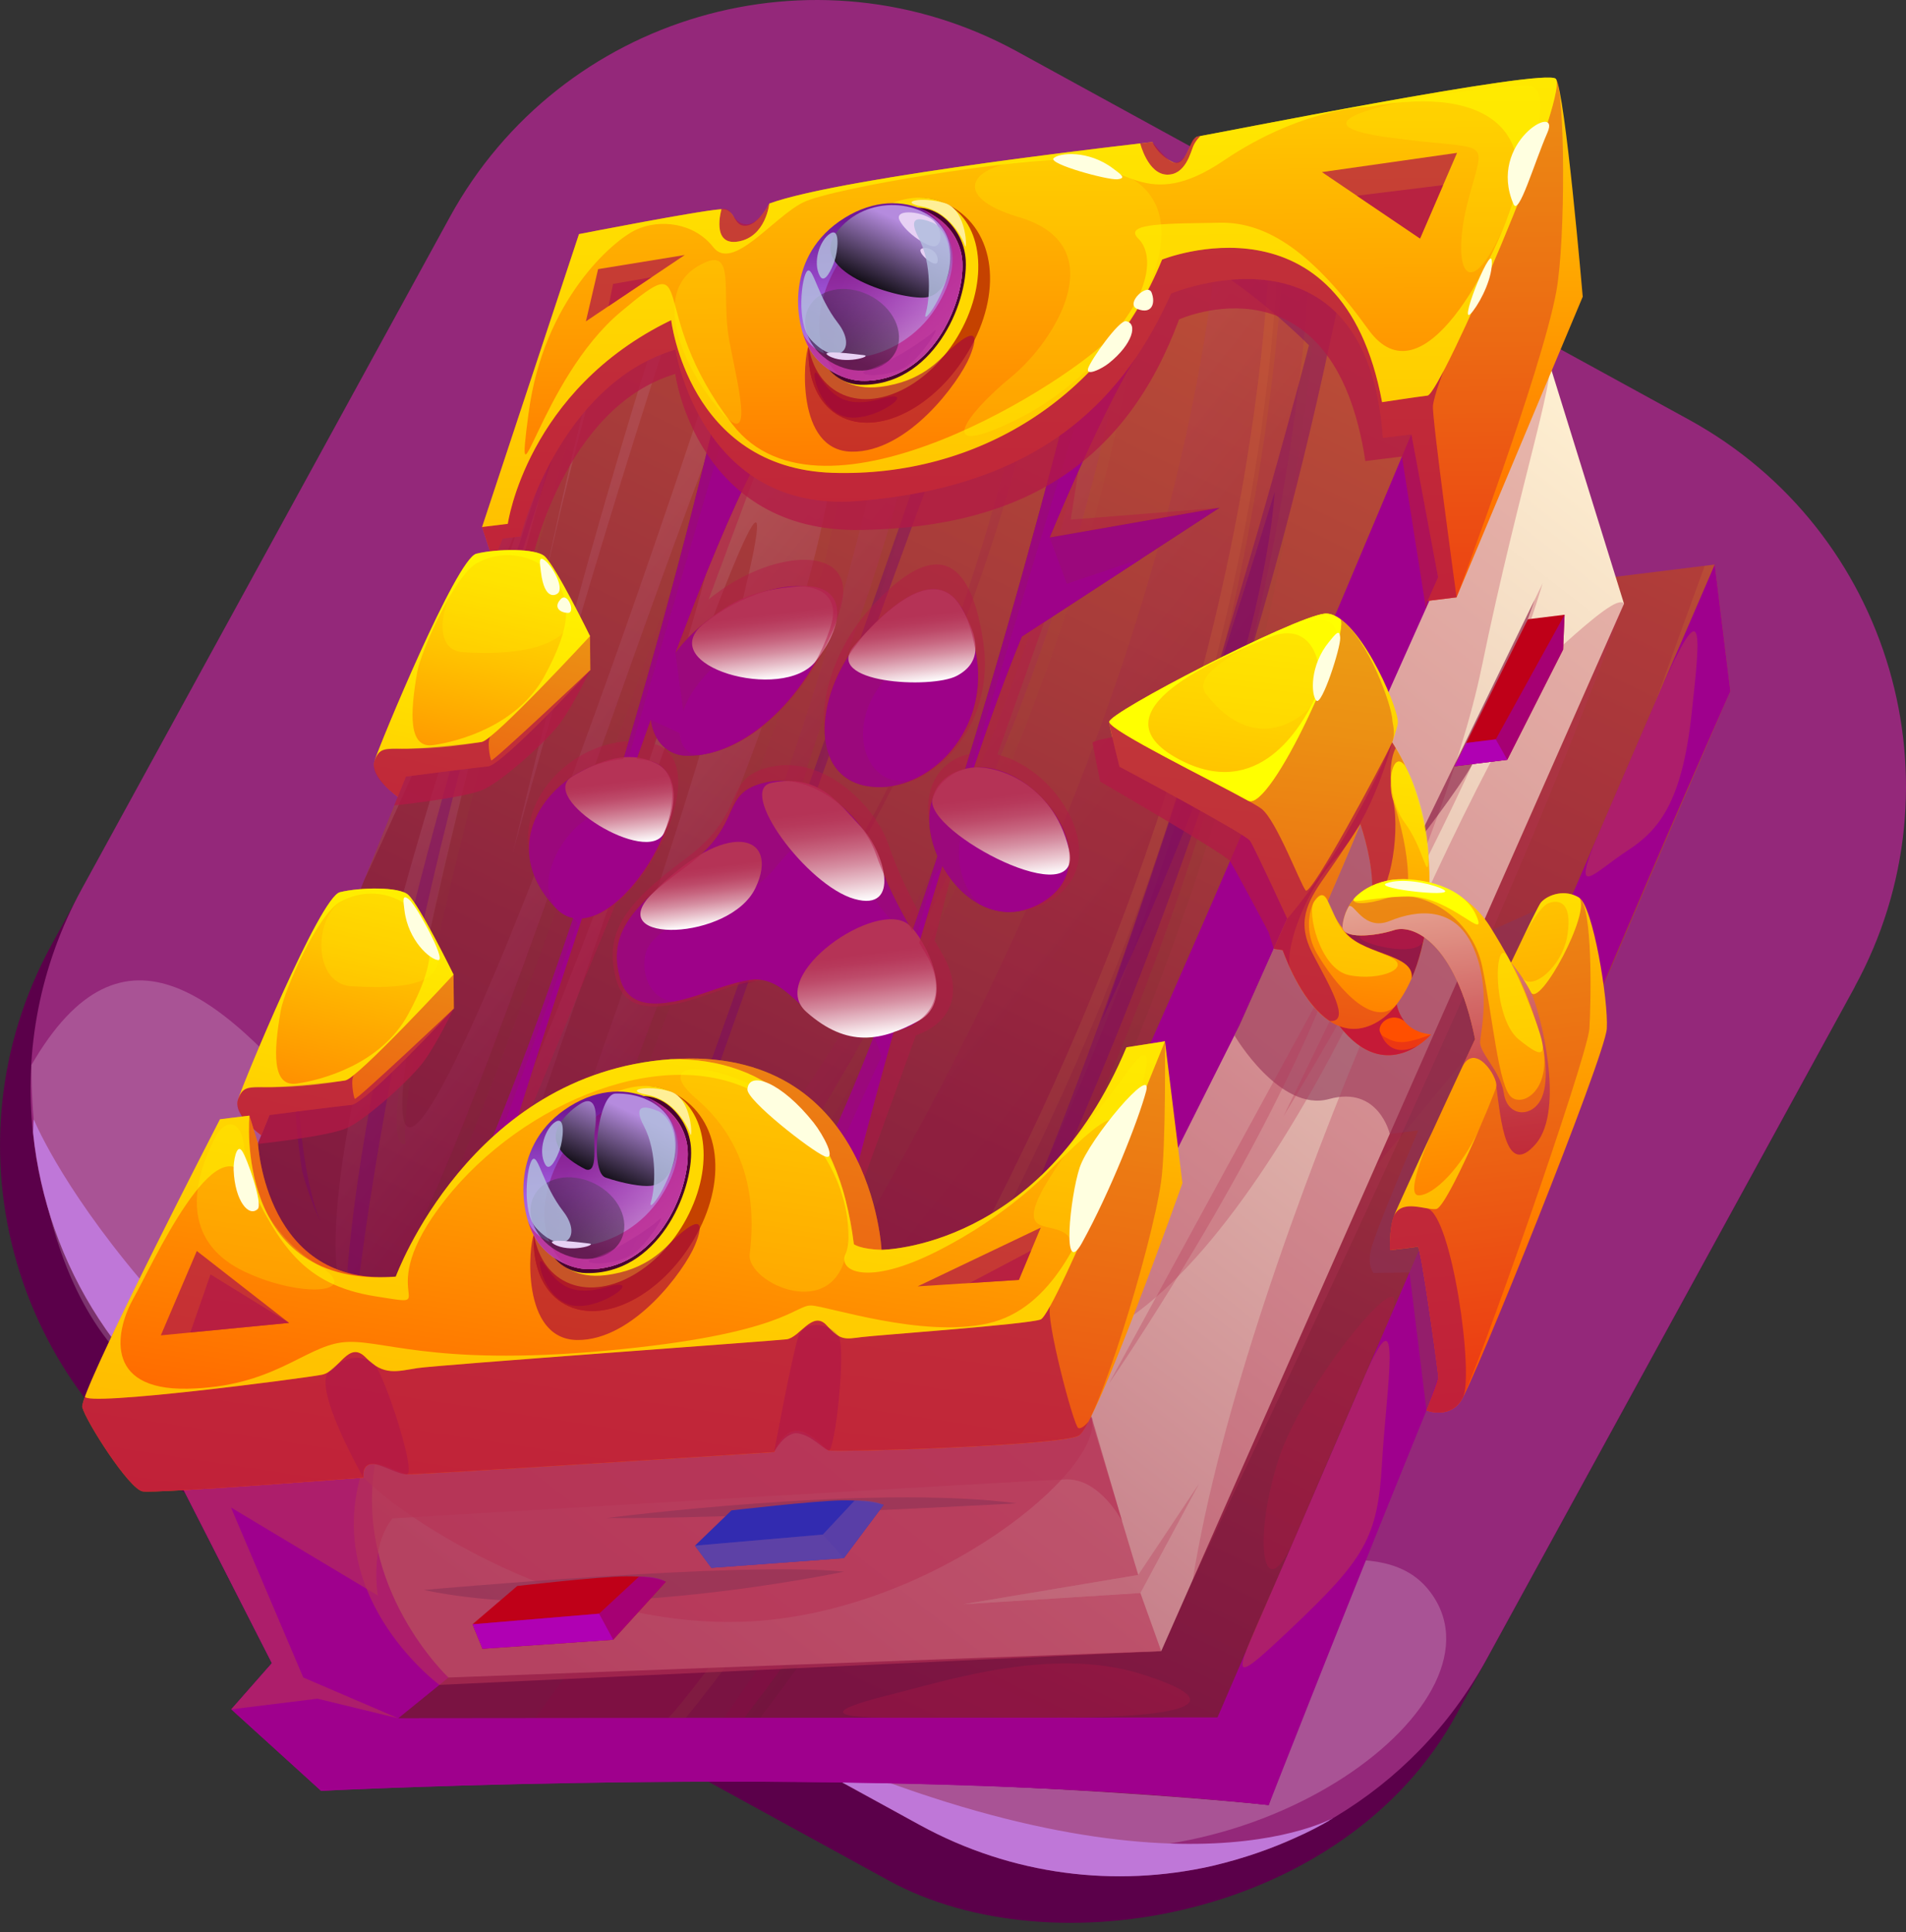 <svg xmlns="http://www.w3.org/2000/svg" xmlns:xlink="http://www.w3.org/1999/xlink" viewBox="0 0 777.39 787.66"><rect x="0" y="0" width="777.39" height="787.66" fill="#333333" stroke="none"/><defs><style>.uuid-14cf94da-b3e2-49ba-91e4-1b197da44343{fill:url(#uuid-69e595d7-9eee-46d1-a237-03c53fec1fa3);}.uuid-14cf94da-b3e2-49ba-91e4-1b197da44343,.uuid-b4c40855-98b3-4936-a4b5-13a78277181e,.uuid-bcb0a429-42a9-45db-b50f-eeb3fb47e452,.uuid-7954c118-c354-47d0-8dc7-a0925bdea02a,.uuid-7ab01e5f-21de-4da2-b4d7-bb519b1390fe,.uuid-bff9bab3-fe6d-4a08-a64e-589df3d39388,.uuid-4b9fa30b-d287-4436-863d-edcc6e6201fe,.uuid-57e35e57-56b5-470c-9356-74d021777b39,.uuid-a4fdfb67-abfe-4eab-becc-55b97dd1b87a,.uuid-ec6771fc-e021-4325-b8fb-2cf298a522dd,.uuid-5bb93ac7-9faa-441d-b0d4-f6b17ca5bd91,.uuid-43920a14-5419-4984-93a6-84adecd2ba02,.uuid-35f86554-0613-4506-af37-7f556ff65a28,.uuid-1dd29f5b-36b5-4eff-9338-605b839c0e8d,.uuid-f941a4f3-82fb-4e5b-8d50-da3af38d7f09,.uuid-e4b1231c-165d-4848-965b-48cbcb19b3a1,.uuid-e08ca876-031b-47d9-9f63-9e82cd2b8ae1,.uuid-eb8bd112-b7c5-499f-a2d9-458fe2df1f0b,.uuid-35c983b1-3a11-4554-8dc0-443db4b70dd0,.uuid-f18f13ec-dfd2-4190-89e6-4fe847d1e39a,.uuid-9d6a3bb9-0d7c-4bed-906e-9155a28aaa36,.uuid-df55f651-4dfa-411b-b576-84b66f7b1e7c,.uuid-35ca8755-e0da-4278-ad27-2ce96eb08c46,.uuid-e3365dbd-631f-4227-a8a3-47e0c839861c,.uuid-d41ace83-f601-4c1c-969c-7a9af1891a8d,.uuid-bda5efb6-aec0-4ed3-93d6-0b3430b0d34a,.uuid-fe4a5e42-a5b5-4fc9-870e-459ca09c0aa5,.uuid-597ce462-748a-449f-b72c-ab3fc5ee4666,.uuid-09e58553-fe6c-4a8b-8959-7cba6ff36346,.uuid-0127cb13-282a-4076-ae8a-42122d0cf850,.uuid-68fceaa6-1e11-46ac-9a64-a448e838fe62,.uuid-b3402ab3-b548-405f-a08b-3675cfde9a01,.uuid-e6ead80a-167e-4d02-959e-e270a989fd5d,.uuid-99a9ded6-d1a5-4fa2-9f6c-11a6a090a2c2{mix-blend-mode:multiply;}.uuid-14cf94da-b3e2-49ba-91e4-1b197da44343,.uuid-f941a4f3-82fb-4e5b-8d50-da3af38d7f09,.uuid-fe4a5e42-a5b5-4fc9-870e-459ca09c0aa5,.uuid-09e58553-fe6c-4a8b-8959-7cba6ff36346{opacity:.18;}.uuid-0beeff16-c76f-494e-904b-8eccd713249c{fill:url(#uuid-3a05aca0-bc4e-4b3e-8e96-c7460f9a2cde);}.uuid-b4c40855-98b3-4936-a4b5-13a78277181e{fill:#ab2892;}.uuid-b4c40855-98b3-4936-a4b5-13a78277181e,.uuid-64358723-b568-4ad0-b7d1-d43d4364fbd3,.uuid-fcb6dfda-539e-4f2f-ac86-bbd81c200d05,.uuid-6df2f494-504d-410a-a62d-651b168647e1{opacity:.46;}.uuid-545f4cba-628d-4fd5-ad73-c65772cb985c{fill:#bf0018;}.uuid-bcb0a429-42a9-45db-b50f-eeb3fb47e452{fill:url(#uuid-80b4333d-fdb6-4ebb-8b60-47149f81284a);}.uuid-3c7f5856-733c-4f01-aca3-eb27c1533152{fill:url(#uuid-3fcdf334-4150-4139-b4d1-22933a089bd1);}.uuid-3c7f5856-733c-4f01-aca3-eb27c1533152,.uuid-d0817b5e-6f0a-4811-a10d-f41ded6899b5,.uuid-122416b6-7dea-49e9-8f38-1f0fe24b96db,.uuid-d887f6e7-9053-4b27-9acd-5511363af8ae,.uuid-fb011dd4-fa13-4df5-8073-26b70c435d54,.uuid-3a191799-2a0a-42b8-b59d-227b10bd87ae,.uuid-b7048bc7-8203-4271-b8a1-c9dac30bd041,.uuid-3a55c629-ef06-4b7d-85e3-44b742480bad,.uuid-0c910804-9297-4b83-9791-e4fa8b5d4173,.uuid-60b3fe49-6d6d-4b92-b957-71f9c63f9011{mix-blend-mode:color-dodge;}.uuid-3c7f5856-733c-4f01-aca3-eb27c1533152,.uuid-d0817b5e-6f0a-4811-a10d-f41ded6899b5,.uuid-122416b6-7dea-49e9-8f38-1f0fe24b96db,.uuid-fb011dd4-fa13-4df5-8073-26b70c435d54,.uuid-3a191799-2a0a-42b8-b59d-227b10bd87ae,.uuid-b7048bc7-8203-4271-b8a1-c9dac30bd041,.uuid-3a55c629-ef06-4b7d-85e3-44b742480bad,.uuid-0c910804-9297-4b83-9791-e4fa8b5d4173,.uuid-60b3fe49-6d6d-4b92-b957-71f9c63f9011{opacity:.28;}.uuid-90078ab5-b9dc-4a0f-8abc-85c931a84045{fill:url(#uuid-98fdb811-c552-457e-8f09-7112626053b8);}.uuid-7954c118-c354-47d0-8dc7-a0925bdea02a{fill:#bd2892;opacity:.81;}.uuid-fd433a98-b89a-42d0-95a6-e66dbb82d062{fill:url(#uuid-2039ce1d-c393-4755-8314-22f0c7385785);}.uuid-7ab01e5f-21de-4da2-b4d7-bb519b1390fe{fill:#b000b3;}.uuid-bff9bab3-fe6d-4a08-a64e-589df3d39388{fill:url(#uuid-def60932-6100-4927-b70a-a985d1e19fd9);}.uuid-4b9fa30b-d287-4436-863d-edcc6e6201fe{fill:url(#uuid-8db15192-f530-4263-9c1e-85f29ccfd7bd);}.uuid-cb7163e3-a26e-4e18-8dec-be5e25c8d705{fill:url(#uuid-8dc4b3fd-6851-44f9-8e94-da5e8502e82e);}.uuid-64358723-b568-4ad0-b7d1-d43d4364fbd3,.uuid-43920a14-5419-4984-93a6-84adecd2ba02,.uuid-f3b04886-3ac3-4ea4-8f64-8057456b2893{fill:#b21946;}.uuid-64358723-b568-4ad0-b7d1-d43d4364fbd3,.uuid-fcb6dfda-539e-4f2f-ac86-bbd81c200d05,.uuid-f3b04886-3ac3-4ea4-8f64-8057456b2893,.uuid-a9425cf4-727f-459d-86f2-3f12effd6e3d,.uuid-eef82349-19ea-48d6-82ca-7db83aa062ac,.uuid-6df2f494-504d-410a-a62d-651b168647e1,.uuid-39e7efc3-70a8-4543-84c3-e6c126df8bee{mix-blend-mode:screen;}.uuid-57e35e57-56b5-470c-9356-74d021777b39{fill:url(#uuid-a7ded177-8f31-4ea2-b269-d6138e51e4de);}.uuid-d0817b5e-6f0a-4811-a10d-f41ded6899b5{fill:url(#uuid-94607da0-e9e2-49de-b98d-1a24ee00c289);}.uuid-8773e278-1b74-48cd-bd03-90598f28e65f{fill:url(#uuid-9404ec24-e7e3-4ca0-909c-282456d10aa0);}.uuid-a4fdfb67-abfe-4eab-becc-55b97dd1b87a{fill:#c40040;}.uuid-a4fdfb67-abfe-4eab-becc-55b97dd1b87a,.uuid-f3b04886-3ac3-4ea4-8f64-8057456b2893{opacity:.31;}.uuid-abdd1323-ff4d-4412-8471-ca0d45aacb42,.uuid-35f86554-0613-4506-af37-7f556ff65a28,.uuid-597ce462-748a-449f-b72c-ab3fc5ee4666{opacity:.6;}.uuid-64ea43b8-751f-4d33-a191-a10589bb442e{fill:url(#uuid-84008b5a-6b9b-4693-9dd1-24de20bafacb);}.uuid-ec6771fc-e021-4325-b8fb-2cf298a522dd{fill:url(#uuid-38633eab-0eec-413a-8421-932dbabd2ac9);}.uuid-ac3d802d-aaa5-493e-9b0f-dcb9c63a2e7b,.uuid-5778fce3-13c6-43d8-95c2-9c76a022d617{isolation:isolate;}.uuid-122416b6-7dea-49e9-8f38-1f0fe24b96db{fill:url(#uuid-6fecf117-b25b-4cd2-8eb3-01898302f5ea);}.uuid-1f83294f-7ae2-46ce-8b81-5f6f77315467{fill:#5b004a;}.uuid-aaa9e6c2-337e-4642-b6c2-f8a5a369b032{clip-path:url(#uuid-b8d3a0e5-fda7-42fb-acd1-db242771296f);}.uuid-5bb93ac7-9faa-441d-b0d4-f6b17ca5bd91{fill:url(#uuid-4993572e-20bd-427c-b0a2-a040c5b22b8b);}.uuid-43920a14-5419-4984-93a6-84adecd2ba02,.uuid-bda5efb6-aec0-4ed3-93d6-0b3430b0d34a,.uuid-0127cb13-282a-4076-ae8a-42122d0cf850{opacity:.75;}.uuid-35f86554-0613-4506-af37-7f556ff65a28{fill:#8d3356;}.uuid-1dd29f5b-36b5-4eff-9338-605b839c0e8d,.uuid-d41ace83-f601-4c1c-969c-7a9af1891a8d{fill:#9f008d;}.uuid-f941a4f3-82fb-4e5b-8d50-da3af38d7f09{fill:url(#uuid-8d0fe1cd-2f51-43ba-86e4-06cd64931e74);}.uuid-e4b1231c-165d-4848-965b-48cbcb19b3a1{fill:url(#uuid-7fdd31be-af3d-478b-a2dc-2d4fc774c632);}.uuid-e4b1231c-165d-4848-965b-48cbcb19b3a1,.uuid-99a9ded6-d1a5-4fa2-9f6c-11a6a090a2c2{opacity:.43;}.uuid-d887f6e7-9053-4b27-9acd-5511363af8ae{fill:#fff700;opacity:.25;}.uuid-e08ca876-031b-47d9-9f63-9e82cd2b8ae1{fill:#941946;}.uuid-fcb6dfda-539e-4f2f-ac86-bbd81c200d05{fill:url(#uuid-b1d6e654-916c-4aab-bc05-6c25ea4b7c89);}.uuid-eb8bd112-b7c5-499f-a2d9-458fe2df1f0b{opacity:.3;}.uuid-eb8bd112-b7c5-499f-a2d9-458fe2df1f0b,.uuid-597ce462-748a-449f-b72c-ab3fc5ee4666{fill:#b53356;}.uuid-05ff7d87-f9c9-4f40-b544-4d004c81eea4{fill:url(#uuid-5f833d66-1ee8-4d39-a35f-ea25c6f716b5);}.uuid-b502f1d4-6b5e-46af-ab93-6a199a637055{opacity:.44;}.uuid-db1579f5-7246-467b-9b50-f07cb5aa24dd{fill:#c54200;}.uuid-a9425cf4-727f-459d-86f2-3f12effd6e3d{fill:url(#uuid-d4944c16-34d9-49e9-b415-37922e6c647d);}.uuid-35c983b1-3a11-4554-8dc0-443db4b70dd0{fill:#9a0040;opacity:.51;}.uuid-f18f13ec-dfd2-4190-89e6-4fe847d1e39a{fill:url(#uuid-e7fbcd2a-5d8a-4846-8d97-30e19cfb43e3);}.uuid-65d56d07-97c6-4711-ad8b-64d6f75cb6a7{fill:url(#uuid-a426eb38-2279-4e7f-b6ff-d61f8dc4ba40);}.uuid-6da5ec8f-ca63-42c7-98b3-4eb7a0502423{fill:#ffef97;}.uuid-fb011dd4-fa13-4df5-8073-26b70c435d54{fill:url(#uuid-14821ba1-ccd7-4a15-857f-9ab6288305f2);}.uuid-91ccf618-c03d-46c1-82ba-0c5a66aa770e{fill:url(#uuid-87945f10-ec08-4fff-92f0-9428b9fbd188);}.uuid-c8e52d7f-89b9-4c26-b360-4b58161d9a8c{fill:#ffffe0;}.uuid-9d6a3bb9-0d7c-4bed-906e-9155a28aaa36{fill:#480030;}.uuid-4bac4c84-ec86-4f7a-9713-32166de2ae00{fill:#94287a;}.uuid-eef82349-19ea-48d6-82ca-7db83aa062ac{fill:url(#uuid-0d11f49f-7582-419e-8a67-0936364d35af);}.uuid-df55f651-4dfa-411b-b576-84b66f7b1e7c{fill:url(#uuid-aec13532-5680-4300-a8de-fe661afb699d);}.uuid-35ca8755-e0da-4278-ad27-2ce96eb08c46{fill:#74006f;}.uuid-35ca8755-e0da-4278-ad27-2ce96eb08c46,.uuid-b3402ab3-b548-405f-a08b-3675cfde9a01{opacity:.39;}.uuid-a6de8b4c-e9b5-4cbf-bfa4-1f575a5891eb{fill:url(#uuid-eee17316-c99c-4085-81ed-1acb87679a77);}.uuid-e3365dbd-631f-4227-a8a3-47e0c839861c{fill:#7b0c3b;opacity:.5;}.uuid-6df2f494-504d-410a-a62d-651b168647e1{fill:url(#uuid-29209247-bd7e-43a3-ba3a-0b9b7f3fed7a);}.uuid-d41ace83-f601-4c1c-969c-7a9af1891a8d{opacity:.78;}.uuid-bda5efb6-aec0-4ed3-93d6-0b3430b0d34a,.uuid-b3402ab3-b548-405f-a08b-3675cfde9a01{fill:#6545a4;}.uuid-7c0fc29e-c786-4b04-a7e6-ec798c8b334a{fill:url(#uuid-3283b5a8-6fe4-4803-a171-36375fd5db4d);}.uuid-fe4a5e42-a5b5-4fc9-870e-459ca09c0aa5{fill:url(#uuid-c79c197d-bc09-4bfa-b2c1-f90e921474f5);}.uuid-09e58553-fe6c-4a8b-8959-7cba6ff36346{fill:url(#uuid-3fd4fac6-94c7-4b55-b52e-1cf337eed6cc);}.uuid-0127cb13-282a-4076-ae8a-42122d0cf850{fill:url(#uuid-28d822d5-dbdc-435b-8c25-688d2bb4af3c);}.uuid-b656d33d-4866-4971-a146-5cf291cf81a0{fill:#8d243f;}.uuid-58a66bdd-203f-45c6-87f4-ba39fc90a487{fill:url(#uuid-be54eafa-9a61-49c5-b7f9-d999410f8546);}.uuid-68fceaa6-1e11-46ac-9a64-a448e838fe62{fill:#a40040;opacity:.61;}.uuid-889f087e-45f3-444a-ba7d-995316a2dd59{fill:url(#uuid-fe74e453-0904-4448-b0ff-60c7f6dd52c1);}.uuid-39e7efc3-70a8-4543-84c3-e6c126df8bee{fill:url(#uuid-00a86d1a-1eff-471c-a25c-306119ee4232);}.uuid-e86c6631-567e-4187-891c-1d931faa90c8{fill:#322bb0;}.uuid-b7048bc7-8203-4271-b8a1-c9dac30bd041{fill:url(#uuid-2a037588-104a-4831-9006-a3a15a3ad472);}.uuid-9e541e9b-22c8-4cec-8743-cd45fd247f11{fill:url(#uuid-539a1d65-7e3c-4e45-a7f3-58d966fe7d5e);}.uuid-3a55c629-ef06-4b7d-85e3-44b742480bad{fill:url(#uuid-0fe92072-812d-4b7c-b4f9-424a84b7f9ca);}.uuid-459612c7-3da0-438a-91b8-0c331009d653{fill:#e7d1f4;}.uuid-0c910804-9297-4b83-9791-e4fa8b5d4173{fill:url(#uuid-5049cee8-f0c5-4e42-9990-43b65609210c);}.uuid-0b6529e9-ed2d-461e-8c91-2679ebb39bdc{fill:url(#uuid-4b84fe26-ab01-4da2-8d5c-2138ff84be11);}.uuid-e6ead80a-167e-4d02-959e-e270a989fd5d{fill:url(#uuid-2e6e5007-5301-475d-9294-e5d34ea5f4d1);}.uuid-99a9ded6-d1a5-4fa2-9f6c-11a6a090a2c2{fill:url(#uuid-7140cbf4-3374-431d-8332-90ec52119345);}.uuid-60b3fe49-6d6d-4b92-b957-71f9c63f9011{fill:url(#uuid-63469930-aee0-46fc-8efb-4c6584ac727f);}.uuid-5778fce3-13c6-43d8-95c2-9c76a022d617{fill:#fff;opacity:.2;}.uuid-943ff70d-2440-468e-85be-efb8cbe186c9{opacity:.56;}.uuid-c5177c71-efa2-4273-815c-76fa7a8feccd{fill:#ff0;}.uuid-7af11b8a-8526-4174-86cb-9693585a96f7{fill:#bf77d8;}.uuid-6eb230fb-080c-4912-908c-3e8a010ccf11{fill:#b1bdde;mix-blend-mode:overlay;opacity:.85;}</style><linearGradient id="uuid-98fdb811-c552-457e-8f09-7112626053b8" x1="588.92" y1="-11.58" x2="199.22" y2="619.15" gradientTransform="translate(9.74 58.64) rotate(-6.01)" gradientUnits="userSpaceOnUse"><stop offset="0" stop-color="#ce5e33"></stop><stop offset=".62" stop-color="#962c3d"></stop><stop offset=".7" stop-color="#8e253e"></stop><stop offset="1" stop-color="#7a1342"></stop></linearGradient><clipPath id="uuid-b8d3a0e5-fda7-42fb-acd1-db242771296f"><path class="uuid-90078ab5-b9dc-4a0f-8abc-85c931a84045" d="m629.63,140.75l27.91,94.58,41.82-5.16,6.37,51.63s-157.66,362.25-188.27,454.09c0,0-177.42-19.01-386.51-5.8l-36.6-33.23,16.55-18.81-38.72-75.95-9.11-31.38L243.72,122.82l385.48-74.79,9.04,73.32-8.61,19.41Z"></path></clipPath><linearGradient id="uuid-3fd4fac6-94c7-4b55-b52e-1cf337eed6cc" x1="708.27" y1="543.73" x2="708.27" y2="375.55" gradientTransform="translate(-681.6 186.9) rotate(-51.13) scale(1.15 1.63) skewX(-19.43)" gradientUnits="userSpaceOnUse"><stop offset="0" stop-color="#900040"></stop><stop offset=".2" stop-color="#a8386a"></stop><stop offset=".6" stop-color="#d6a2b9"></stop><stop offset=".87" stop-color="#f3e4eb"></stop><stop offset="1" stop-color="#fff"></stop></linearGradient><linearGradient id="uuid-8d0fe1cd-2f51-43ba-86e4-06cd64931e74" x1="667.2" y1="655.73" x2="667.2" y2="446.08" gradientTransform="translate(-681.6 186.9) rotate(-51.13) scale(1.15 1.63) skewX(-19.43)" gradientUnits="userSpaceOnUse"><stop offset="0" stop-color="#900040"></stop><stop offset=".16" stop-color="#910342"></stop><stop offset=".29" stop-color="#950d49"></stop><stop offset=".41" stop-color="#9d1e56"></stop><stop offset=".52" stop-color="#a73668"></stop><stop offset=".63" stop-color="#b5557f"></stop><stop offset=".74" stop-color="#c57a9c"></stop><stop offset=".84" stop-color="#d9a7bd"></stop><stop offset=".94" stop-color="#efdae3"></stop><stop offset="1" stop-color="#fff"></stop></linearGradient><linearGradient id="uuid-c79c197d-bc09-4bfa-b2c1-f90e921474f5" x1="581.29" y1="556.53" x2="581.29" y2="432.92" xlink:href="#uuid-3fd4fac6-94c7-4b55-b52e-1cf337eed6cc"></linearGradient><linearGradient id="uuid-69e595d7-9eee-46d1-a237-03c53fec1fa3" x1="783.86" y1="573.55" x2="785.58" y2="308.74" xlink:href="#uuid-3fd4fac6-94c7-4b55-b52e-1cf337eed6cc"></linearGradient><linearGradient id="uuid-14821ba1-ccd7-4a15-857f-9ab6288305f2" x1="611.76" y1="671.16" x2="611.76" y2="321.12" gradientTransform="translate(-681.6 186.9) rotate(-51.13) scale(1.15 1.63) skewX(-19.43)" gradientUnits="userSpaceOnUse"><stop offset="0" stop-color="#000"></stop><stop offset="1" stop-color="#ff9a42"></stop></linearGradient><linearGradient id="uuid-3fcdf334-4150-4139-b4d1-22933a089bd1" x1="556.64" y1="557.66" x2="556.64" y2="486.6" xlink:href="#uuid-14821ba1-ccd7-4a15-857f-9ab6288305f2"></linearGradient><linearGradient id="uuid-6fecf117-b25b-4cd2-8eb3-01898302f5ea" x1="580.43" y1="678.77" x2="580.43" y2="314.32" xlink:href="#uuid-14821ba1-ccd7-4a15-857f-9ab6288305f2"></linearGradient><linearGradient id="uuid-0fe92072-812d-4b7c-b4f9-424a84b7f9ca" x1="747.68" y1="680.6" x2="747.68" y2="315.3" xlink:href="#uuid-14821ba1-ccd7-4a15-857f-9ab6288305f2"></linearGradient><linearGradient id="uuid-5049cee8-f0c5-4e42-9990-43b65609210c" x1="663.86" y1="718.37" x2="663.86" y2="468.37" xlink:href="#uuid-14821ba1-ccd7-4a15-857f-9ab6288305f2"></linearGradient><linearGradient id="uuid-2a037588-104a-4831-9006-a3a15a3ad472" x1="632.95" y1="863.67" x2="632.95" y2="599.27" xlink:href="#uuid-14821ba1-ccd7-4a15-857f-9ab6288305f2"></linearGradient><linearGradient id="uuid-63469930-aee0-46fc-8efb-4c6584ac727f" x1="588.58" y1="736.17" x2="588.58" y2="463.82" xlink:href="#uuid-14821ba1-ccd7-4a15-857f-9ab6288305f2"></linearGradient><linearGradient id="uuid-94607da0-e9e2-49de-b98d-1a24ee00c289" x1="583.11" y1="619.4" x2="583.11" y2="431.48" xlink:href="#uuid-14821ba1-ccd7-4a15-857f-9ab6288305f2"></linearGradient><linearGradient id="uuid-84008b5a-6b9b-4693-9dd1-24de20bafacb" x1="128.2" y1="264.57" x2="63.88" y2="441.13" gradientTransform="translate(5.24 79.91) rotate(-7.03)" gradientUnits="userSpaceOnUse"><stop offset="0" stop-color="#ffe700"></stop><stop offset=".13" stop-color="#fd0"></stop><stop offset=".34" stop-color="#ffc300"></stop><stop offset=".61" stop-color="#ff9800"></stop><stop offset=".92" stop-color="#ff5e00"></stop><stop offset="1" stop-color="#ff4f00"></stop></linearGradient><linearGradient id="uuid-a426eb38-2279-4e7f-b6ff-d61f8dc4ba40" x1="649.45" y1="173.94" x2="152.02" y2="671.36" gradientTransform="translate(5.24 79.91) rotate(-7.03)" gradientUnits="userSpaceOnUse"><stop offset="0" stop-color="#fff1d2"></stop><stop offset=".21" stop-color="#f0d4bf"></stop><stop offset=".67" stop-color="#cc8a91"></stop><stop offset=".95" stop-color="#b55b74"></stop></linearGradient><linearGradient id="uuid-2e6e5007-5301-475d-9294-e5d34ea5f4d1" x1="282.83" y1="233.56" x2="282.83" y2="197.01" gradientTransform="translate(5.24 79.91) rotate(-7.03)" gradientUnits="userSpaceOnUse"><stop offset="0" stop-color="#fff"></stop><stop offset=".15" stop-color="#e9c3cd"></stop><stop offset=".29" stop-color="#d68fa2"></stop><stop offset=".42" stop-color="#c86781"></stop><stop offset=".54" stop-color="#bd4a69"></stop><stop offset=".65" stop-color="#b7395b"></stop><stop offset=".73" stop-color="#b53356"></stop></linearGradient><linearGradient id="uuid-80b4333d-fdb6-4ebb-8b60-47149f81284a" x1="341.22" y1="242.39" x2="341.22" y2="204.84" xlink:href="#uuid-2e6e5007-5301-475d-9294-e5d34ea5f4d1"></linearGradient><linearGradient id="uuid-8db15192-f530-4263-9c1e-85f29ccfd7bd" x1="368.5" y1="326.45" x2="368.5" y2="279.16" xlink:href="#uuid-2e6e5007-5301-475d-9294-e5d34ea5f4d1"></linearGradient><linearGradient id="uuid-4993572e-20bd-427c-b0a2-a040c5b22b8b" x1="215.94" y1="293.08" x2="215.94" y2="257.58" xlink:href="#uuid-2e6e5007-5301-475d-9294-e5d34ea5f4d1"></linearGradient><linearGradient id="uuid-a7ded177-8f31-4ea2-b269-d6138e51e4de" x1="244.09" y1="330.14" x2="244.09" y2="297.4" xlink:href="#uuid-2e6e5007-5301-475d-9294-e5d34ea5f4d1"></linearGradient><linearGradient id="uuid-aec13532-5680-4300-a8de-fe661afb699d" x1="296.09" y1="327.89" x2="296.09" y2="275.2" xlink:href="#uuid-2e6e5007-5301-475d-9294-e5d34ea5f4d1"></linearGradient><linearGradient id="uuid-38633eab-0eec-413a-8421-932dbabd2ac9" x1="306.22" y1="383.29" x2="306.22" y2="336.32" xlink:href="#uuid-2e6e5007-5301-475d-9294-e5d34ea5f4d1"></linearGradient><linearGradient id="uuid-87945f10-ec08-4fff-92f0-9428b9fbd188" x1="387.31" y1="265.66" x2="427.38" y2="-82.37" gradientTransform="translate(5.24 79.91) rotate(-7.03)" gradientUnits="userSpaceOnUse"><stop offset=".07" stop-color="#ff4f00"></stop><stop offset=".14" stop-color="#ff5e00"></stop><stop offset=".44" stop-color="#ff9800"></stop><stop offset=".69" stop-color="#ffc300"></stop><stop offset=".88" stop-color="#fd0"></stop><stop offset="1" stop-color="#ffe700"></stop></linearGradient><linearGradient id="uuid-5f833d66-1ee8-4d39-a35f-ea25c6f716b5" x1="161.91" y1="596.89" x2="251.53" y2="277.47" gradientTransform="translate(5.24 79.91) rotate(-7.03)" gradientUnits="userSpaceOnUse"><stop offset="0" stop-color="#ff4f00"></stop><stop offset="0" stop-color="#ff4f00"></stop><stop offset=".69" stop-color="#fb0"></stop><stop offset="1" stop-color="#ffe700"></stop></linearGradient><linearGradient id="uuid-fe74e453-0904-4448-b0ff-60c7f6dd52c1" x1="495.3" y1="392.82" x2="636.72" y2="470.07" gradientTransform="translate(5.24 79.91) rotate(-7.03)" gradientUnits="userSpaceOnUse"><stop offset=".22" stop-color="#ff4f00"></stop><stop offset=".28" stop-color="#ff5e00"></stop><stop offset=".53" stop-color="#ff9800"></stop><stop offset=".74" stop-color="#ffc300"></stop><stop offset=".9" stop-color="#fd0"></stop><stop offset="1" stop-color="#ffe700"></stop></linearGradient><linearGradient id="uuid-4b84fe26-ab01-4da2-8d5c-2138ff84be11" x1="446.54" y1="441.53" x2="502.72" y2="209.08" gradientTransform="translate(5.24 79.91) rotate(-7.03)" gradientUnits="userSpaceOnUse"><stop offset="0" stop-color="#ff4f00"></stop><stop offset=".06" stop-color="#ff5d00"></stop><stop offset=".29" stop-color="#ff8e00"></stop><stop offset=".5" stop-color="#ffb400"></stop><stop offset=".7" stop-color="#ffd000"></stop><stop offset=".87" stop-color="#ffe100"></stop><stop offset="1" stop-color="#ffe700"></stop></linearGradient><linearGradient id="uuid-2039ce1d-c393-4755-8314-22f0c7385785" x1="553.2" y1="563.52" x2="553.2" y2="256.8" gradientTransform="translate(5.24 79.91) rotate(-7.03)" gradientUnits="userSpaceOnUse"><stop offset="0" stop-color="#ff4f00"></stop><stop offset=".08" stop-color="#ff5e00"></stop><stop offset=".39" stop-color="#ff9800"></stop><stop offset=".66" stop-color="#ffc300"></stop><stop offset=".87" stop-color="#fd0"></stop><stop offset="1" stop-color="#ffe700"></stop></linearGradient><linearGradient id="uuid-eee17316-c99c-4085-81ed-1acb87679a77" x1="200.33" y1="134.41" x2="136" y2="310.98" gradientTransform="translate(5.24 79.91) rotate(-7.03)" gradientUnits="userSpaceOnUse"><stop offset=".16" stop-color="#ffe700"></stop><stop offset=".27" stop-color="#fd0"></stop><stop offset=".44" stop-color="#ffc300"></stop><stop offset=".67" stop-color="#ff9800"></stop><stop offset=".94" stop-color="#ff5e00"></stop><stop offset="1" stop-color="#ff4f00"></stop></linearGradient><linearGradient id="uuid-28d822d5-dbdc-435b-8c25-688d2bb4af3c" x1="540.01" y1="463.12" x2="540.01" y2="312.9" gradientTransform="translate(5.24 79.91) rotate(-7.03)" gradientUnits="userSpaceOnUse"><stop offset="0" stop-color="#b21946"></stop><stop offset=".09" stop-color="#b5224d"></stop><stop offset=".25" stop-color="#be3c62"></stop><stop offset=".44" stop-color="#cc6785"></stop><stop offset=".68" stop-color="#e0a2b4"></stop><stop offset=".94" stop-color="#f9edf0"></stop><stop offset="1" stop-color="#fff"></stop></linearGradient><linearGradient id="uuid-9404ec24-e7e3-4ca0-909c-282456d10aa0" x1="192.38" y1="171.86" x2="224.11" y2="98.6" gradientTransform="translate(236.05 -90.66) rotate(20.87) scale(1.03 1.16) skewX(-6.57)" gradientUnits="userSpaceOnUse"><stop offset="0" stop-color="#ff0d00"></stop><stop offset=".07" stop-color="#f20"></stop><stop offset=".21" stop-color="#ff4a00"></stop><stop offset=".35" stop-color="#ff6b00"></stop><stop offset=".5" stop-color="#ff8400"></stop><stop offset=".65" stop-color="#ff9600"></stop><stop offset=".82" stop-color="#ffa100"></stop><stop offset="1" stop-color="orange"></stop></linearGradient><linearGradient id="uuid-be54eafa-9a61-49c5-b7f9-d999410f8546" x1="191.3" y1="159.3" x2="156.79" y2="310.87" gradientTransform="translate(450.71 -85.82) rotate(80.26) scale(.99 1.06) skewX(-5.11)" gradientUnits="userSpaceOnUse"><stop offset="0" stop-color="#ffd800"></stop><stop offset=".1" stop-color="#ffd100"></stop><stop offset=".25" stop-color="#ffbe00"></stop><stop offset=".43" stop-color="#ff9f00"></stop><stop offset=".62" stop-color="#ff7400"></stop><stop offset=".83" stop-color="#ff3e00"></stop><stop offset="1" stop-color="#ff0d00"></stop></linearGradient><linearGradient id="uuid-e7fbcd2a-5d8a-4846-8d97-30e19cfb43e3" x1="180.25" y1="112.82" x2="234.03" y2="112.82" gradientTransform="translate(231.82 -60.07) rotate(21.55) scale(.99 1.06) skewX(-5.11)" gradientUnits="userSpaceOnUse"><stop offset="0" stop-color="#b00"></stop><stop offset=".09" stop-color="#bd0708"></stop><stop offset=".25" stop-color="#c51b20"></stop><stop offset=".44" stop-color="#d13d47"></stop><stop offset=".66" stop-color="#e16b7e"></stop><stop offset=".91" stop-color="#f6a5c2"></stop><stop offset="1" stop-color="#ffbdde"></stop></linearGradient><linearGradient id="uuid-8dc4b3fd-6851-44f9-8e94-da5e8502e82e" x1="339.24" y1="88.72" x2="339.24" y2="30.6" gradientTransform="translate(16.59 77.29) rotate(-3.7)" gradientUnits="userSpaceOnUse"><stop offset="0" stop-color="#b68bde"></stop><stop offset=".08" stop-color="#b07cde"></stop><stop offset=".26" stop-color="#a764de"></stop><stop offset=".36" stop-color="#a45cde"></stop><stop offset=".94" stop-color="#721996"></stop></linearGradient><linearGradient id="uuid-7fdd31be-af3d-478b-a2dc-2d4fc774c632" x1="180.25" y1="112.82" x2="234.03" y2="112.82" gradientTransform="translate(231.82 -60.07) rotate(21.55) scale(.99 1.06) skewX(-5.11)" gradientUnits="userSpaceOnUse"><stop offset="0" stop-color="#850065"></stop><stop offset=".11" stop-color="#8a086a"></stop><stop offset=".28" stop-color="#9a2079"></stop><stop offset=".49" stop-color="#b34793"></stop><stop offset=".74" stop-color="#d67eb5"></stop><stop offset="1" stop-color="#ffbdde"></stop></linearGradient><linearGradient id="uuid-d4944c16-34d9-49e9-b415-37922e6c647d" x1="432.23" y1="38.41" x2="443.93" y2="71.78" gradientTransform="translate(816.65 83.34) rotate(-175.45) scale(1.01 -1.01) skewX(9)" gradientUnits="userSpaceOnUse"><stop offset=".14" stop-color="#b58bde"></stop><stop offset="1" stop-color="#000"></stop></linearGradient><linearGradient id="uuid-29209247-bd7e-43a3-ba3a-0b9b7f3fed7a" x1="195.98" y1="133.85" x2="195.98" y2="75.1" gradientTransform="translate(226.45 -62.89) rotate(26.3)" gradientUnits="userSpaceOnUse"><stop offset="0" stop-color="#000"></stop><stop offset="1" stop-color="#bf8bde"></stop></linearGradient><linearGradient id="uuid-3a05aca0-bc4e-4b3e-8e96-c7460f9a2cde" x1="253.4" y1="497.15" x2="285.13" y2="423.89" xlink:href="#uuid-9404ec24-e7e3-4ca0-909c-282456d10aa0"></linearGradient><linearGradient id="uuid-539a1d65-7e3c-4e45-a7f3-58d966fe7d5e" x1="252.11" y1="514.23" x2="217.61" y2="665.81" gradientTransform="translate(231.82 -60.07) rotate(21.55) scale(.99 1.06) skewX(-5.11)" xlink:href="#uuid-be54eafa-9a61-49c5-b7f9-d999410f8546"></linearGradient><linearGradient id="uuid-def60932-6100-4927-b70a-a985d1e19fd9" x1="241.07" y1="467.75" x2="294.84" y2="467.75" xlink:href="#uuid-e7fbcd2a-5d8a-4846-8d97-30e19cfb43e3"></linearGradient><linearGradient id="uuid-3283b5a8-6fe4-4803-a171-36375fd5db4d" x1="204.05" y1="442.89" x2="204.05" y2="384.77" xlink:href="#uuid-8dc4b3fd-6851-44f9-8e94-da5e8502e82e"></linearGradient><linearGradient id="uuid-7140cbf4-3374-431d-8332-90ec52119345" x1="241.07" y1="467.75" x2="294.84" y2="467.75" xlink:href="#uuid-7fdd31be-af3d-478b-a2dc-2d4fc774c632"></linearGradient><linearGradient id="uuid-b1d6e654-916c-4aab-bc05-6c25ea4b7c89" x1="255.98" y1="508.16" x2="255.98" y2="449.4" xlink:href="#uuid-29209247-bd7e-43a3-ba3a-0b9b7f3fed7a"></linearGradient><linearGradient id="uuid-0d11f49f-7582-419e-8a67-0936364d35af" x1="470.63" y1="399.59" x2="482.32" y2="432.96" xlink:href="#uuid-d4944c16-34d9-49e9-b415-37922e6c647d"></linearGradient><linearGradient id="uuid-00a86d1a-1eff-471c-a25c-306119ee4232" x1="451.01" y1="406.47" x2="462.7" y2="439.84" xlink:href="#uuid-d4944c16-34d9-49e9-b415-37922e6c647d"></linearGradient></defs><g class="uuid-ac3d802d-aaa5-493e-9b0f-dcb9c63a2e7b"><g id="uuid-53298508-4c46-4ae4-a729-c27b4afab68e"><rect class="uuid-1f83294f-7ae2-46ce-8b81-5f6f77315467" x="55.86" y="78.5" width="653.3" height="653.3" rx="170.48" ry="170.48" transform="translate(-156.59 545.96) rotate(-61.28)"></rect><path class="uuid-4bac4c84-ec86-4f7a-9713-32166de2ae00" d="m756.47,402.41l-150.12,274c-15.1,27.6-36.62,49.22-61.77,64.3-.27.2-.5.28-.79.45s-.69.33-1.21.57c-.08.15-.27.2-.37.32s-.27.2-.54.4c-4.73,2.5-9.36,4.88-14.05,7.07-8.43,3.81-19.9,8.07-33.4,11.22-39.13,8.81-81.32,3.99-119.16-16.75l-274-150.12c-50.97-27.92-82.01-78.16-87.6-131.86-.05-.2.02-.34-.05-.57-3.53-33.06,2.75-67.59,19.92-98.99L183.45,88.52C228.65,6.03,332.27-24.24,414.88,21.01l273.98,150.09c82.48,45.2,112.76,148.83,67.56,231.31h.05Z"></path><path class="uuid-5778fce3-13c6-43d8-95c2-9c76a022d617" d="m12.78,434.27c74.37-128.72,165.01,138.6,284.81,204.23,119.81,65.62,248.03-35.69,284.92,9.48,36.86,45.19-72.04,125.44-170.52,101.49-98.48-23.95-302.62-149.48-352.2-187.14-49.58-37.66-46.95-128.04-46.95-128.04h-.05Z"></path><path class="uuid-7af11b8a-8526-4174-86cb-9693585a96f7" d="m543.82,741.13c-.37.32-.84.63-1.55.93-.08.15-.27.2-.54.4-2.81,1.63-7.61,4.28-14.05,7.07-8.43,3.81-19.9,8.07-33.4,11.22-39.13,8.81-81.32,3.99-119.16-16.75l-274-150.12c-50.97-27.92-82.01-78.16-87.6-131.86-.05-.2.02-.34-.05-.57.1-2.74.17-4.48.31-5.1,2.26,5.47,49.88,115.61,246.54,223.34,182.83,100.18,267.86,68.86,282.35,62.02.5-.28.92-.4,1.21-.57h-.05Z"></path><path class="uuid-90078ab5-b9dc-4a0f-8abc-85c931a84045" d="m629.63,140.75l27.91,94.58,41.82-5.16,6.37,51.63s-157.66,362.25-188.27,454.09c0,0-177.42-19.01-386.51-5.8l-36.6-33.23,16.55-18.81-38.72-75.95-9.11-31.38L243.72,122.82l385.48-74.79,9.04,73.32-8.61,19.41Z"></path><g class="uuid-aaa9e6c2-337e-4642-b6c2-f8a5a369b032"><path class="uuid-09e58553-fe6c-4a8b-8959-7cba6ff36346" d="m179,65.36S38.97,444.28,65.8,479.28c26.39,34.43,148.93-273.61,148.93-273.61,0,0-98.99,276.52-73.72,326.35,24.7,48.72,144.89-382.48,198.01-459.36,54.56-78.94,39.88,87.32-29.11,273.83-64.4,174.1,162.89-93.87,129.95-431.06-37.83-387.17-81.61-155.75-81.61-155.75,0,0,111.12,127.56,64.75,371.79-42.43,223.52-153.94,337.73-79.06,139.2,80.92-214.55,75.26-503.94-59.38-100.58-117.12,350.88-181.67,441.37-38.07-61.5,0,0-277.18,671.6-67.49-43.22Z"></path><path class="uuid-f941a4f3-82fb-4e5b-8d50-da3af38d7f09" d="m447.02-99.09s93.42,384.01-256.02,700.76c-314.81,285.36,13.66,28.66,13.66,28.66,0,0,309.08-326.23,258.13-686.9l32.93,45.85s55.5,255.17-247.49,669.84c-261.74,358.2,27.43,37.9,27.43,37.9,0,0,253.36-302.31,243.21-658.25-11.78-413.04,4.96,10.61,4.96,10.61,0,0,22.42,291.34-218.01,635.8-212.25,304.07,1.27,10.49,1.27,10.49,0,0,212.46-267.7,228.43-606.13,18.38-389.49,194.94,33.94-82.67,449.4-239.95,359.1,185.79-152.56,190.41-164.88,4.64-12.38,116.22-320.69,116.22-320.69,0,0-190.71-243.42-204.97-256.57-14.34-13.23-64.95-1.97-64.95-1.97l-42.53,106.1Z"></path><path class="uuid-fe4a5e42-a5b5-4fc9-870e-459ca09c0aa5" d="m163.37,556.18s84.12-169.83,124.87-323.46c43.28-163.17,88.39-110.68,17.44,77.48-66.23,175.64-99.9,267.39-99.9,267.39l-16.47,2.55s88.21-224.24,115.81-344.96c28.93-126.57-123.33,329.37-123.33,329.37l-18.41-8.37Z"></path><path class="uuid-14cf94da-b3e2-49ba-91e4-1b197da44343" d="m209.22,347.52s127.87-474.17,200.61-507.68c73.31-33.77,11.97-61.66,11.97-61.66,0,0-121.05,63.65-205.05,484.47,0,0,52.47-279.18,162.41-426.62,0,0-101.23,220.36-169.94,511.49Z"></path><g class="uuid-3a191799-2a0a-42b8-b59d-227b10bd87ae"><path class="uuid-fb011dd4-fa13-4df5-8073-26b70c435d54" d="m339.02,72.66c-51.44,74.43-166.24,482.8-195.35,462.71.23.53.44,1.08.69,1.58,24.64,48.61,144.96-381.64,198.07-458.33,12.43-17.96,21.26-22.8,26.64-17.33-4.53-13.19-14.48-11.14-30.05,11.38Z"></path><path class="uuid-3c7f5856-733c-4f01-aca3-eb27c1533152" d="m96.65,417.83c-2.99-21.48,17.58-114.04,85.99-346.47,0,0-11.78,31.79-27.88,77.76-58.21,204.19-68.96,269.44-58.11,268.71Z"></path><path class="uuid-122416b6-7dea-49e9-8f38-1f0fe24b96db" d="m218.22,211.32s-.79,2.19-2.18,6.14c-49.2,180.32-61.24,251.83-50.7,248.86-2.45-23.15,20.33-127.3,84.67-351.87,0,0-6.13,14.82-15.93,37.96-6.27,22.31-12.06,43.19-17.41,62.76,1.01-2.5,1.55-3.86,1.55-3.86Z"></path><path class="uuid-3a55c629-ef06-4b7d-85e3-44b742480bad" d="m343.95,270.66c-26.41,70.03-30.1,101.26-22.25,103.92-2.16-11.62,4.42-42.62,25.53-98.45,46.24-122.26,64.21-267.67,44-292.16,14.41,37.23-4.04,172.07-47.27,286.68Z"></path><path class="uuid-0c910804-9297-4b83-9791-e4fa8b5d4173" d="m535.51,89.52c-15.97,338.43-228.43,606.13-228.43,606.13,0,0-24.14,33.19-48.42,66.15-126.57,182.76,51.46-61.61,51.46-61.61,0,0,212.36-267.16,228.52-604.81,6.3-131.66,33.84-166.18,53.01-132.78-19.15-43.34-49.55-12.69-56.14,126.92Z"></path><path class="uuid-b7048bc7-8203-4271-b8a1-c9dac30bd041" d="m518.86,38.76c10.15,355.94-243.21,658.25-243.21,658.25,0,0-116.22,128.73-137.93,136.87-9.36,33.98,141-132.33,141-132.33,0,0,253.24-301.7,243.32-656.81-1.19-42.7-2.07-76.24-2.69-101.98-3.8-85.63-7.63-153.88-.5,95.99Z"></path><path class="uuid-60b3fe49-6d6d-4b92-b957-71f9c63f9011" d="m462.79-56.58c50.95,360.68-258.13,686.91-258.13,686.91,0,0-118.29,92.44-147.37,107.22-28.77,37.47,150.58-102.51,150.58-102.51,0,0,308.9-325.56,258.24-685.37l30.01,41.77c-.25-1.41-.41-2.16-.41-2.16l-32.93-45.85Z"></path><path class="uuid-d0817b5e-6f0a-4811-a10d-f41ded6899b5" d="m209.02,582.4s33.69-91.55,99.95-266.81c38.08-100.71,42.62-162.85,31.47-172.08,6.17,19.49-1.44,78.31-34.76,166.69-66.23,175.64-99.9,267.39-99.9,267.39l-10.99,1.7c-1.43,3.67-2.22,5.66-2.22,5.66l16.45-2.55Z"></path></g><path class="uuid-35ca8755-e0da-4278-ad27-2ce96eb08c46" d="m449.25,416.24s36.06-75.79,52.78-130.96c16.72-55.18,17.84-84.68,17.84-84.68,0,0-35.2,115.23-70.62,215.64Z"></path><path class="uuid-35ca8755-e0da-4278-ad27-2ce96eb08c46" d="m580.15,298.09s38.78-85.75,49.21-143.07l-9.99,1.29s-6.19,38.62-39.22,141.78Z"></path><path class="uuid-35ca8755-e0da-4278-ad27-2ce96eb08c46" d="m130.79,498.42c-4.5-10.41-55.67-146.75,129.99-598.32,18.88-45.92,34.34-81.82,46.88-109.28-15.02,15.14-29.26,32.76-42.84,52.72l-8.71,54.67S92.03,280.33,123.25,477.52c1.03,3.66,3.02,11.07,7.54,20.9Z"></path><path class="uuid-35ca8755-e0da-4278-ad27-2ce96eb08c46" d="m635.53,129.6l24.24-181.61-248.08-138.45s.6-38.94-4.38-78.72c-19.64,5.1-38.1,13.23-55.57,24.19-13.05,79.85-62.51,253.26-62.51,253.26,0,0-131.67,321.68-147.57,509.69,1.36,2.07,2.85,4.2,4.41,6.35,4.81-40.02,36.27-269.91,148.57-512.33,123.59-266.82,98.8,126.37,98.8,126.37,0,0-138.7,399.82-163.29,455.82,1.86,1.01,3.81,2.01,5.73,3.01,21.76-62.21,143.22-408.89,172.19-477.2,31.85-75.11,125.81,20.79,125.81,20.79,0,0-93.4,364.44-186.71,488.66,2.74,0,5.47-.07,8.18-.2,30.8-52.74,134.14-241.8,186.78-488.17,62.3-291.61,84.6-22.13,84.6-22.13,0,0-74.12,353.01-217.61,525.42,3.42-1.51,6.8-3.14,10.17-4.85,43.39-60.79,165.61-264.65,216.24-509.9Z"></path></g><path class="uuid-b656d33d-4866-4971-a146-5cf291cf81a0" d="m397.21,312.89c6.52-19.46,13.16-37.84,19.58-53.37l80.6-52.51-69.28,12.12s20.37-49.43,34.21-72c13.84-22.58-26.19,15.22-26.19,15.22,0,0-18.02,71.9-42.5,151.17-.98.27-1.94.58-2.89,1-13.11,5.74-14.19,21.14-8.4,34.54-3.34,10.23-6.76,20.43-10.23,30.46-5.69-9.9-10.83-19.73-14.82-31.29-5.29-15.3-25.11-33.57-44.76-29.31-19.66,4.26-8.42,16.76-32.71,34.44-24.29,17.67-31.52,28.52-26.97,45.52,4.54,17,26.08,8.84,39.15,4.34,13.07-4.5,16.95-3.92,16.95-3.92,16.45.83,21.89,25.58,47.55,22.92-6.51,16.79-13.08,32.41-19.57,45.94-47.33,98.74-127.78-6.3-127.78-6.3,0,0,11.9-38.4,28.25-87.41,23.02-1.73,52.58-58.82,27-64.41-1.54-.34-3.11-.54-4.68-.66,1.9-5.35,3.8-10.7,5.71-16,.99,9.03,7.25,14.6,14.46,14.75,25.83.55,51.59-27.98,59.08-53.28,7.49-25.3-37.67-18.55-60.41,7.45-1.12,1.29-2.11,2.54-3.07,3.8,11.7-31.1,23.14-58.92,32.54-76.85,35.22-67.17-15.63-22.18-15.63-22.18,0,0-14.4,63.04-38.13,142.32-27.3,1.94-54.18,32.92-27.67,60.76,2.19,2.3,4.62,3.6,7.17,4.12-11.69,34.98-24.75,70.64-38.83,103.67l76.92,47.2,70.62-21.4,4.32-17.1s7.08-27.92,17.71-65.88c19.35-5.15,20.45-19.46,13.32-31.52-.98-1.66-1.92-3.28-2.88-4.91,3-10.22,6.15-20.71,9.39-31.23,7.79,13.99,23.12,24.19,39.43,15.53,30.24-16.04-.79-58.21-26.53-55.74Z"></path><path class="uuid-b656d33d-4866-4971-a146-5cf291cf81a0" d="m352.92,320.37c23,4.64,50.22-19.95,45.48-52-4.74-32.05-18.72-37.01-42.52-13.23-23.8,23.77-27.15,60.35-2.96,65.23Z"></path><path class="uuid-64ea43b8-751f-4d33-a191-a10589bb442e" d="m106.59,462.81l3.32-8.22s27.43-3.58,33.39-4.12c5.96-.54,41.81-39.29,41.81-39.29l-.14-13.87s-13.67-27.93-18.42-32.44c-3.64-3.46-19.78-3.13-27.92-1.12-8.14,2.01-39.42,77.81-41.49,84.36-2.08,6.55,9.45,14.71,9.45,14.71Z"></path><path class="uuid-a4fdfb67-abfe-4eab-becc-55b97dd1b87a" d="m106.59,462.81l3.32-8.22s27.43-3.58,33.39-4.12c5.96-.54,41.81-39.29,41.81-39.29l-.14-13.87s-39.07,42.36-44.21,43.19c-36.94,6-40.53-1.18-43.62,7.61-2.08,6.55,9.45,14.71,9.45,14.71Z"></path><path class="uuid-43920a14-5419-4984-93a6-84adecd2ba02" d="m144.61,438.01c-1.88,1.44-.42,9.14.08,9.99.5.86,40.41-36.83,40.41-36.83,0,0-6.47,13.38-11.83,20.98-5.35,7.61-24,24.28-31.83,27.76-7.83,3.47-36.3,6.46-36.3,6.46l1.44-3.56s-11.95-8.14-9.45-14.71c2.5-6.57,6-4.67,13.29-4.87,7.28-.2,28.67-2.4,30.33-2.74,1.66-.34,3.86-2.48,3.86-2.48Z"></path><g class="uuid-abdd1323-ff4d-4412-8471-ca0d45aacb42"><path class="uuid-c5177c71-efa2-4273-815c-76fa7a8feccd" d="m140.76,440.49c5.14-.83,44.21-43.19,44.21-43.19,0,0-13.67-27.93-18.42-32.44-3.64-3.46-19.78-3.13-27.92-1.12-8.14,2.01-39.41,77.79-41.49,84.35,3.09-8.78,6.68-1.61,43.62-7.6Zm-26.21-28.67c1.39-7.92,15.06-39.34,24.41-44.31,12.67-6.73,25.09-1.71,30.3,4.46,8.51,10.07,8.35,20.99-2.75,41.49-11.1,20.5-35.47,26.91-45.52,28.31-10.05,1.39-9.47-12.72-6.45-29.95Z"></path></g><path class="uuid-d887f6e7-9053-4b27-9acd-5511363af8ae" d="m143.12,402.04c34.63,2.28,40.61-6.31,32.02-21.74-8.59-15.44-14.54-19.11-31.1-15.26-16.56,3.84-17.67,35.9-.92,37.01Z"></path><path class="uuid-c8e52d7f-89b9-4c26-b360-4b58161d9a8c" d="m164.96,371.07c1.49,12.42,10.54,20.27,13.83,20.35,3.28.08-8.79-22.02-11.87-24.65-3.08-2.63-2.4.61-1.96,4.3Z"></path><path class="uuid-1dd29f5b-36b5-4eff-9338-605b839c0e8d" d="m629.21,48.03s-148.44,361.64-210.01,485.6l-356.12,37.1,9.11,31.38,38.72,75.95-16.55,18.81,36.6,33.23s224.77-11.47,386.51,5.8c0,0,97.33-249.46,188.27-454.09l-6.37-51.63-202.82,470.04-334.12.32s-51.58-35.7-38.71-103.53l26.07-3.22,290.25-20.27,183.77-384.34,5.82-48.42,8.61-19.41-9.04-73.32Z"></path><path class="uuid-65d56d07-97c6-4711-ad8b-64d6f75cb6a7" d="m629.63,140.75l32.74,105.38-188.74,427.02-290.72,10.75s-47.28-26.33-33.13-90.13l282.53-29.8,73.22-145.86,124.1-277.37Z"></path><path class="uuid-35f86554-0613-4506-af37-7f556ff65a28" d="m629.43,369.8l-26.31,11.8-21.99-15.32-25.64-54-30.43,62.24-21.54,47.65s18.46,31.47,38.61,25.88c20.15-5.58,24.72,14.24,24.72,14.24l11.6-1.43s-17.89,41.97-19.34,48.83c-1.45,6.86,1.15,9.29,1.15,9.29l14.61-.23,6.94,56.27,4.85-13.56,42.79-191.66Z"></path><path class="uuid-eb8bd112-b7c5-499f-a2d9-458fe2df1f0b" d="m637.92,262.55c-23.6,21.08-129.73,245.31-151.49,381.88,34.26-73.75,126.83-262.35,175.94-398.29-2.01-3.11-12.66,5.89-24.45,16.41Z"></path><path class="uuid-eb8bd112-b7c5-499f-a2d9-458fe2df1f0b" d="m604.25,272.4c15.63-76.11,33.45-128.38,26.09-124.33-.35.19-1.04,1.05-1.89,2.21l-18.36,34.15-47.51,106.19c.06.52.06.95.13,1.49l-18.59,40.56s-.12-.04-.31-.11l-38.28,85.56-61.87,123.24-2.27,5.82c70.1-23.08,147.22-198.67,162.85-274.79Z"></path><path class="uuid-1dd29f5b-36b5-4eff-9338-605b839c0e8d" d="m182.92,683.91s-39.11-36.64-29.77-88.38l-3.36-1.75,240.17-16.77,51.98-26.84-374.57,35.34,4.82,16.59,38.72,75.95-16.55,18.81,36.6,33.23s224.77-11.47,386.51,5.8l-20.91-35.69-334.12.32,20.49-16.62Z"></path><path class="uuid-d41ace83-f601-4c1c-969c-7a9af1891a8d" d="m352.92,320.37c23,4.64,50.22-19.95,45.48-52-4.74-32.05-18.72-37.01-42.52-13.23-23.8,23.77-27.15,60.35-2.96,65.23Z"></path><path class="uuid-d41ace83-f601-4c1c-969c-7a9af1891a8d" d="m397.21,312.89c6.52-19.46,13.16-37.84,19.58-53.37l80.6-52.51-69.28,12.12s20.37-49.43,34.21-72c13.84-22.58-26.19,15.22-26.19,15.22,0,0-18.02,71.9-42.5,151.17-.98.27-1.94.58-2.89,1-13.11,5.74-14.19,21.14-8.4,34.54-3.34,10.23-6.76,20.43-10.23,30.46-5.69-9.9-10.83-19.73-14.82-31.29-5.29-15.3-25.11-33.57-44.76-29.31-19.66,4.26-8.42,16.76-32.71,34.44-24.29,17.67-31.52,28.52-26.97,45.52,4.54,17,26.08,8.84,39.15,4.34,13.07-4.5,16.95-3.92,16.95-3.92,16.45.83,21.89,25.58,47.55,22.92-6.51,16.79-13.08,32.41-19.57,45.94-47.33,98.74-127.78-6.3-127.78-6.3,0,0,11.9-38.4,28.25-87.41,23.02-1.73,52.58-58.82,27-64.41-1.54-.34-3.11-.54-4.68-.66,1.9-5.35,3.8-10.7,5.71-16,.99,9.03,7.25,14.6,14.46,14.75,25.83.55,51.59-27.98,59.08-53.28,7.49-25.3-37.67-18.55-60.41,7.45-1.12,1.29-2.11,2.54-3.07,3.8,11.7-31.1,23.14-58.92,32.54-76.85,35.22-67.17-15.63-22.18-15.63-22.18,0,0-14.4,63.04-38.13,142.32-27.3,1.94-54.18,32.92-27.67,60.76,2.19,2.3,4.62,3.6,7.17,4.12-11.69,34.98-24.75,70.64-38.83,103.67l76.92,47.2,70.62-21.4,4.32-17.1s7.08-27.92,17.71-65.88c19.35-5.15,20.45-19.46,13.32-31.52-.98-1.66-1.92-3.28-2.88-4.91,3-10.22,6.15-20.71,9.39-31.23,7.79,13.99,23.12,24.19,39.43,15.53,30.24-16.04-.79-58.21-26.53-55.74Z"></path><path class="uuid-d41ace83-f601-4c1c-969c-7a9af1891a8d" d="m416.79,259.53l48.87-31.84-30.55,10.32-6.99-18.87s20.09-48.74,33.92-71.52l-18.94,10.62-46.91,154.74,3.92,15.52c-10.06,4.95-13.59,27.82-.59,40.16,7.14,3.81,15.54,4.58,24.23-.03,5.09-2.7,8.44-6.15,10.38-10,.03-.07.06-.12.09-.19.07-.14.12-.3.18-.44,7.91-17.87-15.24-30.37-28.38-30.64l-8.81-14.48c6.52-19.46,13.16-37.84,19.58-53.37Z"></path><path class="uuid-d41ace83-f601-4c1c-969c-7a9af1891a8d" d="m380.63,357.42l-7.66,27.2c-6.43-7.2-14.32-13.33-16.2-18.73-3.35-9.61-14.59-17.86-25.95-20.78-11.37-2.92-12.05,12.3-27.76,18.76-15.72,6.46-37.48,14.84-39.77,24.95-1.76,7.78,1.26,18.19,11.4,19.56,6.06-1.18,12.3-3.43,17.31-5.15,13.07-4.5,16.94-3.92,16.94-3.92,16.45.83,21.89,25.58,47.55,22.92,0,0,3.04,8.42,3.04,8.42l-24.55,53.7,11.44,3.7.35-1.4s7.08-27.92,17.71-65.88c.24-.06.44-.15.67-.22,11.51-3.28,16.35-9.88,16.65-17.28.05-1.72-.21-3.38-.63-5l.19-.12c-.63-2.99-1.85-6.01-3.56-8.9-.98-1.66-1.92-3.28-2.88-4.91,3-10.22,6.15-20.71,9.39-31.23l-3.68,4.32Z"></path><path class="uuid-d41ace83-f601-4c1c-969c-7a9af1891a8d" d="m270.89,339.47c.48-1.33.97-2.67,1.41-4.04.04-.12.08-.24.12-.36,2.27-7.17-1.29-10.01-7.13-10.17l-5.6-15.5,5.71-16,11.8,5.49c.39,5.62,3.58,9.22,8.76,8.81,18.74-2.8,36.67-19.65,46.76-38.13,10.15-18.89-10.04-21.49-35.37-2.88-10.28,7.55-16.15,15.92-18.69,23.14l-3.2-23.71c11.7-31.1,23.14-58.92,32.54-76.85,2.65-5.05,4.76-9.39,6.49-13.24l-19.42,1.2-38.82,132.07,3.89,16.05c-6.9,1.18-15.17,4.64-21.12,8.68-13.39,9.1-22.67,32.36-7.72,39.49.8.35,1.62.58,2.45.75-.02.01,1.84,1.95,1.84,1.95l-31.87,87.54,7.59.84c-1.42-1.7-2.2-2.72-2.2-2.72,0,0,11.9-38.4,28.25-87.41.13-.01.27-.06.4-.07,12.48-1.27,26.76-18.5,33.11-34.92Z"></path><path class="uuid-d41ace83-f601-4c1c-969c-7a9af1891a8d" d="m373.37,317.37c15.78-7.53,28.38-26.38,25.04-49.01-2.05-16.65-20.55-12.01-37.98,9.2-17.34,21.11-5.37,46.36,12.95,39.8Z"></path><path class="uuid-e6ead80a-167e-4d02-959e-e270a989fd5d" d="m287.16,254.13c-21.1,17.14,32.06,32.59,45.57,15.42,13.51-17.16,11.48-31.88-6.72-30.54-18.2,1.34-27,5.49-38.85,15.12Z"></path><path class="uuid-bcb0a429-42a9-45db-b50f-eeb3fb47e452" d="m348.42,263.18c-13.19,15.45,31.49,17.82,41.82,12.35,10.33-5.47,9.5-15.12,1.53-28.39-7.97-13.27-23.14-7.64-43.35,16.04Z"></path><path class="uuid-4b9fa30b-d287-4436-863d-edcc6e6201fe" d="m380.28,325.74c-2.93,13.83,62.3,47.79,55.71,20.49-6.59-27.3-30.02-34.53-39.82-33.24-9.8,1.29-14.72,7.21-15.89,12.75Z"></path><path class="uuid-5bb93ac7-9faa-441d-b0d4-f6b17ca5bd91" d="m233.44,316.55c-14.58,8.76,30.9,36.78,37.45,22.92,6.55-13.86,4.47-24.54-3.5-28.38-8.49-4.1-18.96-3.55-33.95,5.45Z"></path><path class="uuid-57e35e57-56b5-470c-9356-74d021777b39" d="m265.62,364.7c-19.68,20.27,32.2,18.94,42.51-2.7,10.3-21.65-11.45-29.28-42.51,2.7Z"></path><path class="uuid-df55f651-4dfa-411b-b576-84b66f7b1e7c" d="m314.64,319.17c-14.15,2.9,14.48,41.89,33.86,47.33,19.37,5.44,12.05-19.59,2.78-29.25-9.27-9.66-17.08-22.09-36.64-18.08Z"></path><path class="uuid-ec6771fc-e021-4325-b8fb-2cf298a522dd" d="m370.69,377.04c-12.98-11.02-58.55,20.69-41.78,35.52,16.77,14.84,30.7,11.86,45.92,3.54,15.22-8.32,2.63-33.31-4.14-39.06Z"></path><path class="uuid-64358723-b568-4ad0-b7d1-d43d4364fbd3" d="m215.93,342.91c.22-2.08.68-4.1,1.32-6.07.19-.58.34-1.17.56-1.74.31-.78.68-1.54,1.05-2.3.31-.64.61-1.28.96-1.91.39-.7.82-1.37,1.25-2.04.43-.66.87-1.31,1.34-1.95.45-.6.9-1.19,1.39-1.77.57-.69,1.18-1.35,1.8-2,.46-.48.91-.97,1.39-1.43.81-.78,1.67-1.51,2.55-2.22.36-.29.69-.6,1.06-.88,2.63-2.02,5.5-3.75,8.52-5.17.24-.11.48-.2.72-.31,1.28-.57,2.58-1.09,3.91-1.54.34-.12.68-.22,1.03-.32,1.26-.39,2.52-.73,3.81-1.01.36-.08.72-.15,1.09-.22,1.31-.25,2.63-.42,3.95-.54.21-.02.42-.07.62-.09.73-2.42,1.44-4.83,2.15-7.23-22.37,1.01-44.66,21.86-40.6,45.78-.04-.52.02-1.03,0-1.55-.01-.93-.06-1.86.01-2.77.02-.24.08-.48.11-.72Z"></path><path class="uuid-64358723-b568-4ad0-b7d1-d43d4364fbd3" d="m336.46,294.37c.03-.47.12-.95.17-1.43.13-1.25.29-2.51.53-3.79.12-.62.28-1.25.42-1.87.27-1.16.55-2.33.91-3.51.21-.7.44-1.39.68-2.09.38-1.13.8-2.26,1.26-3.39.3-.73.6-1.45.93-2.18.5-1.12,1.05-2.22,1.62-3.33.38-.73.75-1.45,1.16-2.17.63-1.12,1.33-2.23,2.03-3.33.44-.68.86-1.37,1.32-2.05.82-1.18,1.7-2.33,2.61-3.48.44-.57.85-1.14,1.31-1.7,1.39-1.67,2.86-3.3,4.43-4.87,3.01-3.01,5.83-5.53,8.5-7.61,2.67-2.08,5.19-3.71,7.55-4.9,14.19-7.13,22.95,1.67,26.5,25.7.28,1.88.43,3.73.49,5.55.02.6-.01,1.18-.01,1.78,0,1.21-.02,2.42-.11,3.6-.05.68-.14,1.35-.22,2.02-.13,1.07-.28,2.13-.47,3.17-.13.68-.27,1.36-.43,2.03-.23,1-.5,1.97-.79,2.94-.2.66-.4,1.31-.62,1.96-.33.95-.71,1.86-1.1,2.78-.26.61-.5,1.23-.78,1.82-.46.96-.97,1.87-1.48,2.78-.28.5-.53,1.02-.82,1.5-.79,1.29-1.63,2.52-2.53,3.71-.5.67-1.05,1.29-1.59,1.93-.45.54-.89,1.08-1.36,1.6-.61.67-1.25,1.29-1.89,1.91-.43.42-.86.83-1.3,1.23-.7.63-1.42,1.22-2.15,1.8-.41.32-.81.63-1.23.93-.79.58-1.6,1.14-2.42,1.66-.35.22-.7.42-1.05.62-.91.54-1.82,1.06-2.76,1.52-.16.08-.33.14-.5.22-3.48,1.65-7.1,2.76-10.76,3.22,21.75-1.89,43.19-26.93,38.55-58.71-5.28-36.15-20.06-41.86-44.92-15.3-14.91,15.93-21.96,37.08-19.76,52.73-.09-1.61-.06-3.28.07-4.98Z"></path><path class="uuid-64358723-b568-4ad0-b7d1-d43d4364fbd3" d="m379.43,329.06c.03-.16.08-.31.12-.48.26-1.24.62-2.43,1.07-3.58.12-.3.23-.61.37-.9.56-1.26,1.22-2.46,2.05-3.56.08-.1.18-.19.25-.29.77-.99,1.68-1.88,2.67-2.72.28-.24.57-.47.87-.69,1.17-.87,2.43-1.67,3.9-2.31.95-.41,1.91-.73,2.89-1,.64-2.07,1.27-4.12,1.9-6.18-1.49.32-2.97.74-4.4,1.38-10.81,4.8-13.99,15.84-12.07,27.35-.04-.62-.02-1.22-.02-1.84,0-.25-.01-.5,0-.75.03-1.51.15-3,.42-4.43Z"></path><path class="uuid-64358723-b568-4ad0-b7d1-d43d4364fbd3" d="m278.47,262.4c1.57-1.8,3.25-3.35,4.93-4.89,7.44-6.86,16.3-12.04,24.85-15.12.75-.27,1.48-.54,2.22-.77,3.21-1.03,6.34-1.78,9.28-2.2.11-.02.22-.05.33-.06,4.95-.67,9.37-.43,12.76.79,3.39,1.22,5.76,3.43,6.6,6.71.56,2.19.45,4.85-.49,8.01-.44,1.49-.96,2.99-1.52,4.49-.18.49-.4.99-.6,1.48-.4,1.01-.82,2.02-1.28,3.04-.27.59-.56,1.18-.84,1.77-.44.92-.89,1.83-1.37,2.74-.33.62-.67,1.24-1.01,1.86-.49.88-.99,1.75-1.52,2.61-.38.62-.75,1.24-1.15,1.86-.55.86-1.12,1.71-1.7,2.55-.41.6-.81,1.2-1.23,1.79-.63.88-1.29,1.74-1.96,2.59-.41.53-.8,1.07-1.23,1.59-1.01,1.24-2.05,2.46-3.12,3.65-.45.5-.93.98-1.4,1.48-.79.83-1.57,1.66-2.39,2.46-.57.55-1.15,1.08-1.74,1.61-.68.63-1.36,1.25-2.06,1.85-.63.55-1.28,1.06-1.93,1.58-.67.54-1.34,1.07-2.03,1.58-.68.51-1.36.99-2.05,1.47-.68.47-1.37.92-2.06,1.36-.71.45-1.41.89-2.13,1.31-.7.41-1.42.78-2.13,1.16-.72.38-1.44.77-2.17,1.11-.74.35-1.5.65-2.25.96-.71.29-1.42.62-2.14.87-1.38.5-2.78.92-4.18,1.28,24.22-5.37,46.49-34.15,53.34-60.2,6.72-25.51-28.93-23.17-54.08-2.37l25.45-68.38c-1.73,3.85-3.84,8.19-6.49,13.24-7.99,15.24-17.45,37.64-27.29,63.1-1.74,4.51-3.49,9.08-5.25,13.75.94-1.22,1.91-2.45,3-3.71Z"></path><path class="uuid-64358723-b568-4ad0-b7d1-d43d4364fbd3" d="m384.31,353.1c-2.42,7.87-4.77,15.68-7.07,23.42-.77,2.61-1.57,5.24-2.32,7.81.96,1.63,1.89,3.25,2.88,4.91.47.79.9,1.6,1.29,2.41.15.31.27.62.41.93.23.51.45,1.01.65,1.52.15.38.27.76.39,1.14.15.43.29.87.41,1.3.12.43.22.86.31,1.29.08.38.17.75.23,1.13.08.47.14.95.2,1.42.03.32.06.63.08.94.03.52.05,1.04.04,1.55,0,.24-.02.48-.04.72-.03.57-.08,1.14-.17,1.7-.02.14-.06.27-.08.41-.87,4.74-3.84,9-9.46,12.08-1,.55-2.09,1.06-3.26,1.53-.12.05-.22.1-.34.14-1.23.49-2.55.93-3.99,1.31-.36,1.28-.7,2.53-1.06,3.79-10.03,36-16.65,62.09-16.65,62.09l-1.16,4.58,2.33,1.71,25.62-70.82c17.4-6.26,18.03-20.75,10.83-33.11-1.1-1.89-2.13-3.73-3.2-5.59l6.45-25.2c-1.22-1.63-2.34-3.35-3.33-5.13Z"></path><path class="uuid-64358723-b568-4ad0-b7d1-d43d4364fbd3" d="m266.81,303.25l.82-2.79c-1.12-2.03-1.93-4.37-2.23-7.06-1.38,3.82-2.74,7.67-4.11,11.52-.53,1.49-1.07,2.98-1.6,4.48,1.57.12,3.14.33,4.68.66,1.53.34,2.86.87,4.01,1.55.03.02.07.03.1.05,1.11.68,2.04,1.52,2.81,2.48.04.05.09.09.13.14.74.96,1.32,2.05,1.76,3.24.03.08.07.16.1.25.41,1.19.67,2.48.82,3.85.01.12.04.24.05.36.12,1.37.1,2.81-.01,4.32-.01.15-.01.3-.03.46-.14,1.5-.4,3.05-.74,4.64-.04.19-.07.37-.12.56-.37,1.58-.83,3.19-1.38,4.82-.07.22-.14.44-.22.66-.56,1.61-1.21,3.24-1.93,4.87-.11.25-.21.49-.32.73-.73,1.6-1.52,3.2-2.38,4.78-.15.27-.29.54-.44.81-.86,1.55-1.78,3.08-2.75,4.57-.18.28-.36.56-.54.83-.97,1.46-1.99,2.88-3.04,4.25-.21.28-.43.55-.65.83-1.06,1.33-2.14,2.61-3.26,3.82-.24.26-.48.51-.72.77-1.12,1.17-2.26,2.28-3.42,3.3-.26.23-.51.44-.77.66-1.16.98-2.33,1.87-3.51,2.67-.62.42-1.25.74-1.88,1.1-.71.42-1.43.83-2.14,1.17-.6.28-1.19.49-1.79.72-.75.28-1.51.51-2.25.69-.83.2-1.67.41-2.48.47-16.35,49.01-28.25,87.41-28.25,87.41,0,0,.78,1.02,2.2,2.72l39.76-96.1c20.04-15.94,36.96-59.22,15.73-65.24Z"></path><path class="uuid-64358723-b568-4ad0-b7d1-d43d4364fbd3" d="m406.8,307.6l19.13-54.03-9.14,5.95c-6.42,15.53-13.06,33.91-19.58,53.37,2.48-.24,5,.05,7.51.57,7.28,1.43,14.43,5.84,20.09,11.67.05.05.1.1.14.15,1.21,1.26,2.34,2.57,3.39,3.94.08.1.15.2.23.31,1.02,1.35,1.96,2.74,2.81,4.16.07.12.13.23.2.35.84,1.44,1.59,2.91,2.21,4.4.03.07.05.14.08.2.62,1.51,1.14,3.03,1.52,4.56.01.04.02.08.03.12.36,1.48.58,2.95.69,4.42.01.18.04.35.05.53.07,1.4,0,2.77-.17,4.13-.03.23-.05.45-.09.68-.22,1.33-.58,2.63-1.07,3.89-.09.22-.18.44-.28.67-.55,1.26-1.23,2.48-2.07,3.65-.13.18-.28.36-.43.54-.92,1.18-1.97,2.32-3.23,3.39-.13.11-.28.21-.42.32-1.36,1.11-2.89,2.15-4.66,3.09-1.3.69-2.58,1.22-3.86,1.67-.18.06-.37.12-.55.18-1.23.41-2.45.73-3.66.94,3.61-.29,7.32-1.31,11.09-3.34,29.15-15.69,5.24-54.51-19.98-60.48Z"></path><path class="uuid-64358723-b568-4ad0-b7d1-d43d4364fbd3" d="m333.92,322.29c2.21,1.13,4.34,2.46,6.36,3.95,2.02,1.49,3.92,3.13,5.69,4.87,5.29,5.23,9.32,11.38,11.31,17.12,1.2,3.48,2.54,6.76,3.93,9.98.43.99.88,1.96,1.33,2.93,1.05,2.28,2.13,4.53,3.25,6.73.48.94.95,1.89,1.45,2.82,1.41,2.66,2.86,5.3,4.36,7.92.17.3.33.6.5.9.88-2.54,1.72-5.15,2.59-7.7-4.63-8.59-8.85-17.36-12.26-27.33-5.68-16.61-26.83-36.47-47.76-31.9-20.93,4.57-8.93,18.16-34.77,37.27-25.84,19.11-33.51,30.86-28.63,49.31,4.88,18.45,27.81,9.65,41.73,4.81,13.92-4.84,18.05-4.22,18.05-4.22.61.03,1.18.17,1.76.26-1.23-.37-2.5-.65-3.86-.72,0,0-.97-.14-3.56.27-.05,0-.11.02-.15.03-1.22.2-2.8.53-4.77,1.04-2.26.58-5.03,1.4-8.46,2.58-.99.34-2.04.7-3.11,1.07-1.42.49-2.89.98-4.42,1.47-.33.1-.65.21-.98.31-12.38,3.87-26.99,6.46-30.64-7.2-.57-2.13-.95-4.15-1.14-6.11-.22-2.25-.15-4.41.17-6.51.17-1.16.43-2.3.77-3.44,2.8-9.32,11.34-17.94,27.18-29.46,1.96-1.42,3.61-2.8,5.14-4.16,1.39-1.23,2.61-2.42,3.7-3.59.97-1.04,1.85-2.06,2.63-3.06.77-.99,1.47-1.96,2.09-2.9.86-1.32,1.64-2.61,2.28-3.83,1.04-1.99,1.85-3.83,2.64-5.53.58-1.26,1.17-2.44,1.83-3.53,2.17-3.61,5.22-6.28,12.4-7.84,2.46-.53,4.92-.71,7.35-.59,2.43.12,4.84.55,7.19,1.22,2.35.68,4.65,1.6,6.86,2.74Z"></path><polygon class="uuid-64358723-b568-4ad0-b7d1-d43d4364fbd3" points="439.79 192.11 436.72 211.85 497.38 207.02 428.11 219.14 439.79 192.11"></polygon><path class="uuid-597ce462-748a-449f-b72c-ab3fc5ee4666" d="m94.36,696.87l35.13-4.33,32.94,7.99-38.74-16.64-29.47-69.3,59.93,35.93s-3.62-19.48,5.91-31.47c0,0,261.4-15.65,275-15.92,13.6-.27,22.61,17.04,22.61,17.04l-12.37-42.3-367.81,20.05-2.54,9.57,35.97,70.56-16.55,18.81Z"></path><path class="uuid-597ce462-748a-449f-b72c-ab3fc5ee4666" d="m432.31,563.99l-282.53,29.8c-22.02,55.2,29.44,93.12,29.44,93.12l294.41-13.74-8.5-23.72-72.17,4.57,71.3-11.93-26.7-88.56-5.25,10.46Z"></path><path class="uuid-597ce462-748a-449f-b72c-ab3fc5ee4666" d="m307.04,660.97c74.5-4.56,143.5-61.75,138.25-83.1l-2.3-5.9s-289.82,23.85-299.02,24.69c6.83,14.3,84.83,69.1,163.07,64.31Z"></path><path class="uuid-35f86554-0613-4506-af37-7f556ff65a28" d="m172.88,648.21s130.81-11.88,171.36-7.45c0,0-103.14,21.91-171.36,7.45Z"></path><path class="uuid-35f86554-0613-4506-af37-7f556ff65a28" d="m247.54,618.88s107.53-13.9,167.08-5.99c0,0-121.35,6.64-167.08,5.99Z"></path><path class="uuid-eb8bd112-b7c5-499f-a2d9-458fe2df1f0b" d="m544.21,395.51l-91.96,168.63s62.34-90,91.96-168.63Z"></path><path class="uuid-eb8bd112-b7c5-499f-a2d9-458fe2df1f0b" d="m629.19,237.8l-105.7,217.27s78.8-127,105.7-217.27Z"></path><path class="uuid-545f4cba-628d-4fd5-ad73-c65772cb985c" d="m210.98,646.58s33.59-3.88,44.6-3.93c11-.05,16,2.22,16,2.22l-21.46,23.61-53.33,3.69-4.06-9.98,18.26-15.62Z"></path><path class="uuid-d41ace83-f601-4c1c-969c-7a9af1891a8d" d="m192.73,662.2l51.62-4.33,16.24-15.06s7.08-.4,10.99,2.07l-21.46,23.61-53.33,3.69-4.06-9.98Z"></path><path class="uuid-e3365dbd-631f-4227-a8a3-47e0c839861c" d="m577.34,344.39s17.67-22.63,23.23-32.89c5.56-10.26,25.33-66.92,25.33-66.92l-48.56,99.81Z"></path><polygon class="uuid-545f4cba-628d-4fd5-ad73-c65772cb985c" points="593.29 312.4 623.17 252.46 638.14 250.62 637.54 264.81 614.77 309.75 593.29 312.4"></polygon><polygon class="uuid-d41ace83-f601-4c1c-969c-7a9af1891a8d" points="638.14 250.62 610.07 301.42 598.03 302.9 593.29 312.4 614.77 309.75 637.54 264.81 638.14 250.62"></polygon><polygon class="uuid-7ab01e5f-21de-4da2-b4d7-bb519b1390fe" points="250.11 668.49 244.35 657.87 192.73 662.2 196.78 672.18 250.11 668.49"></polygon><path class="uuid-e86c6631-567e-4187-891c-1d931faa90c8" d="m298.35,615.76s33.66-3.9,44.99-4.07c11.33-.17,17.05,1.84,17.05,1.84l-16.2,21.69-54.06,3.96-6.69-9.02,14.9-14.39Z"></path><path class="uuid-bda5efb6-aec0-4ed3-93d6-0b3430b0d34a" d="m283.45,630.15l52.13-4.52,12.96-13.86s7.2-.44,11.84,1.75l-16.2,21.69-54.06,3.96-6.69-9.02Z"></path><polygon class="uuid-b3402ab3-b548-405f-a08b-3675cfde9a01" points="344.2 635.22 335.58 625.63 283.45 630.15 290.14 639.18 344.2 635.22"></polygon><polygon class="uuid-7ab01e5f-21de-4da2-b4d7-bb519b1390fe" points="610.07 301.42 614.77 309.75 593.29 312.4 598.03 302.9 610.07 301.42"></polygon><path class="uuid-91ccf618-c03d-46c1-82ba-0c5a66aa770e" d="m196.64,214.85l4.61,14.03,3.76-9.32,7.29-.87s15.17-61.89,63.2-76.2c0,0,10.33,66.76,74.17,61.77,77.44-6.05,109.9-44.1,127.97-84.6,0,0,79.74-33.45,86.41,58.85l11.62-1.43,10.89,58.3-4.3,9.61,11.82-1.46,51.46-122.56s-7.22-84.03-10.95-88.81c-3.73-4.78-142.36,23.02-145.97,23.46-3.61.45-4.6,13.67-10.79,10.24-6.19-3.43-7.79-7.95-7.79-7.95,0,0-126.17,14.03-156.26,25.08,0,0-4.15,8.37-9.34,9.01-5.19.64-4.47-6.26-9.25-6.72-4.77-.46-59.03,10.16-59.03,10.16l-39.52,119.41Z"></path><path class="uuid-05ff7d87-f9c9-4f40-b544-4d004c81eea4" d="m459.45,426.97c-34.4,82.34-99.9,82.56-99.9,82.56,0,0-4.15-83.61-86.02-77.7-81.87,5.9-112.11,88.65-112.11,88.65-53.18,4.46-56.19-54.26-56.19-54.26l-3.5-11.38-12,1.48s-57.65,111.68-56.16,117.4c1.49,5.71,19.06,33.42,24.67,34.31,5.61.88,89.99-5.61,89.99-5.61-.86-11.61,14.07-1.72,17.66-1.37,3.58.34,149.85-9.04,149.85-9.04,8.31-18.72,19.47-1.48,22.32-.66,2.85.83,94.49-1.95,101.85-6.01,7.36-4.05,42.36-102.98,42.36-102.98l-7.13-57.83-15.68,2.46Z"></path><path class="uuid-889f087e-45f3-444a-ba7d-995316a2dd59" d="m583.69,421.74s-18.21,21.12-37.3-3.38c-22.32-28.63,22.84-13.51,22.84-13.51,0,0-1.07,15.27,14.47,16.89Z"></path><path class="uuid-43920a14-5419-4984-93a6-84adecd2ba02" d="m572.69,416.19c-3.89-4.94-3.47-11.34-3.47-11.34,0,0-45.15-15.12-22.84,13.51,12.72,16.31,25,12.39,31.82,7.96-.74.34-1.4.69-2.28,1-5.71,2.01-10.36.13-12.79-5.94-.05-.08-.06-.17-.1-.25-.1-.27-.23-.49-.32-.77-.58-3.46,4.83-7.79,9.98-4.16Z"></path><path class="uuid-a4fdfb67-abfe-4eab-becc-55b97dd1b87a" d="m564.54,422.66c-5.35-3.01,1.69-11.03,8.15-6.47-3.89-4.94-3.47-11.34-3.47-11.34,0,0-45.15-15.12-22.84,13.51,19.1,24.5,37.3,3.38,37.3,3.38-10.9,4.1-13.8,3.93-19.15.92Z"></path><path class="uuid-0b6529e9-ed2d-461e-8c91-2679ebb39bdc" d="m567.83,302.67c1.47-4.24,2.33-7.22,2.31-8.33-.08-7.07-17.23-45.71-30.02-44.15-12.78,1.56-88.19,40.38-87.73,44.16.47,3.78,4.14,17.67,4.21,18.22,0,0,51.33,27.31,53.26,30.21,1.93,2.91,15.17,31.74,15.17,31.74l-5.49,12.28s1.54.3,3.58.52c2.84,7.89,16.31,41.21,37.84,29.75,24.35-12.96,31.31-77.67,6.86-114.41Zm-12.41,75.78c-5.24,7.33-10.91-3.69-13.88-11.1,3.99-9.11,8.79-20.41,13.32-31.41,4.23,12.85,8.29,31.69.56,42.51Z"></path><path class="uuid-a4fdfb67-abfe-4eab-becc-55b97dd1b87a" d="m205.01,219.56l7.29-.87s15.17-61.89,63.2-76.2c0,0,10.33,66.76,74.17,61.77,77.44-6.05,109.9-44.1,127.97-84.6,0,0,79.74-33.45,86.41,58.85l11.62-1.43,10.89,58.3-4.3,9.61,11.82-1.46s34.85-92.51,40.7-124.8c3.86-21.3,3.54-81.79-.19-86.57,5.18,8.01-46.93,128.45-52.35,129.11-5.42.67-18.54,2.68-18.54,2.68-16.32-87.7-89.73-58.13-89.73-58.13-22.94,56.29-75.44,88.79-134.35,86.94-58.9-1.85-65.86-62.25-65.86-62.25-58.99,28.5-66.64,83.04-66.64,83.04l-10.49,1.29,4.61,14.03,3.76-9.32Z"></path><path class="uuid-a4fdfb67-abfe-4eab-becc-55b97dd1b87a" d="m424.39,537.97c-6.04,2.05-65.8,6.28-72.77,7.14-6.97.86-8.71,1.6-14.45-4.77-5.73-6.37-10.94,5.02-16.37,5.69-5.42.67-142.33,10.48-150.56,11.75-8.23,1.28-13.75,3.27-20.96-4.23-7.21-7.5-10.85,5.53-18.01,6.94-7.16,1.41-97.67,13.22-96.58,8.81-.85,2.32-1.26,3.86-1.12,4.41,1.49,5.71,19.06,33.42,24.67,34.31,5.61.88,89.99-5.61,89.99-5.61-.86-11.61,14.08-1.72,17.66-1.37,3.58.34,149.85-9.04,149.85-9.04,8.31-18.72,19.47-1.48,22.32-.66,2.85.83,94.49-1.95,101.85-6.01,7.36-4.05,29.78-76.56,33.65-103.48,2.04-14.19,1.58-57.33,1.58-57.33,0,0-44.71,111.4-50.75,113.45Z"></path><path class="uuid-a4fdfb67-abfe-4eab-becc-55b97dd1b87a" d="m273.53,431.83c40.65-.63,68.46,24.57,74.73,75.43,0,0,2.61,2.04,11.29,2.28,0,0-4.15-83.61-86.02-77.7Z"></path><path class="uuid-a4fdfb67-abfe-4eab-becc-55b97dd1b87a" d="m161.42,520.47c-53.18,4.46-56.19-54.26-56.19-54.26l-3.5-11.38s-6.79,70.83,59.7,65.64Z"></path><path class="uuid-a4fdfb67-abfe-4eab-becc-55b97dd1b87a" d="m582.09,374.15l-12.31.17c9.72-10.44,1.15-40.11-1.5-47.78-2.61-7.56-.17-20.67,4.76-14.49-1.56-3.26-3.25-6.44-5.21-9.39,1.47-4.24.1-7.71.09-8.82-.07-5.9-9.83-33.28-21.22-41.4,4.06,6.77-28.32,78.67-37.62,74-15.5-8.6-55.94-28.33-56.67-32.09.47,3.78,4.14,17.67,4.21,18.22,0,0,51.33,27.31,53.26,30.21,1.93,2.91,15.17,31.74,15.17,31.74l-5.49,12.28s1.54.3,3.58.52c2.84,7.89,16.31,41.21,37.84,29.75,2.82-1.5,5.38-3.76,7.71-6.53-10.02,8.51-25.06-10.44-31.77-22.22-7.78-13.65,1.46-29.6,4.62-20.98,3.99-9.11,8.79-20.41,13.32-31.41,4.23,12.85,8.29,31.69.56,42.51-2.63,3.68-5.36,2.74-7.81-.05,6.07,11.05,29.59,9.94,28.17,20.43,3.08-7.07,5.19-15.56,6.32-24.68Z"></path><path class="uuid-e08ca876-031b-47d9-9f63-9e82cd2b8ae1" d="m555.42,378.45c-2.63,3.68-5.36,2.74-7.81-.05,6.07,11.05,29.59,9.94,28.17,20.43,3.08-7.07,5.19-15.56,6.32-24.68l-12.31.17c1.67-1.79,2.77-4.18,3.48-6.89l-14.03,1.18c-.62,3.65-1.8,7.02-3.81,9.84Z"></path><path class="uuid-43920a14-5419-4984-93a6-84adecd2ba02" d="m554.99,381.39c-4.41,2.42,24.32,10.32,25.71,1.54,1.39-8.78-17.12-6.27-25.71-1.54Z"></path><path class="uuid-43920a14-5419-4984-93a6-84adecd2ba02" d="m568.28,326.54c-.84-2.43-1.15-5.43-1.03-8.18-.51-9.17,1.84-13.08,2.01-13.32-.47-.79-.92-1.61-1.43-2.37-4.57,9.66-33.13,62.87-35.28,60.36-2.14-2.51-11.9-28.52-17.99-33.27-6.09-4.75-61.3-31.01-62.16-35.41.15,1.25.66,3.6,1.27,6.22,0,0-8.32,1.36-8.07,2.38,0,0,3.08,15.39,3.11,15.69,0,0,51.04,29.54,52.97,32.45,1.93,2.91,15.71,28.91,15.71,28.91l2.16,6.81s1.54.3,3.58.52c1.9,5.28,8.58,21.89,19.22,28.91,8.87.67-.02-14.21-6.86-27.21-6.85-13.03-2.48-21.17,4.83-31.51,7.31-10.34,14.53-21.57,14.53-21.57,2.92,8.85,5.65,20.5,4.61,30.46,6.79,1.04,11.76-25.06,8.82-39.86Z"></path><path class="uuid-fd433a98-b89a-42d0-95a6-e66dbb82d062" d="m644.04,365.95c-5.67-3.49-12.48-1.34-15.49,1.91-.83.9-5.67,10.76-12.26,24.62-3.01-5.67-6.04-10.71-8.52-14.67-16.41-26.14-57.45-25.58-60.19-.35-.62,5.69,13.5,4.23,21.05,1.73,7.55-2.5,24.96,4.78,32.98,44.29.01.06.02.11.04.18-15.5,33.25-32.11,69.5-33.14,72.18-1.92,4.95-1.61,13.84-1.61,13.84,0,0,10.09-1.12,11.36-1.42,1.27-.3,8.37,51.63,8.4,53.22.03,1.59-4.85,13.56-4.85,13.56,0,0,8.79,3.51,13.93-3.68,5.14-7.19,58.93-140.63,59.62-152,.69-11.38-5.63-49.91-11.3-53.4Z"></path><path class="uuid-43920a14-5419-4984-93a6-84adecd2ba02" d="m525.04,374.52s22.4-24.6,42.78-71.86c0,0-7.28,29.82-23.18,47.43-14.64,16.22-20.61,39.38-18.38,44.83l-3.14-7.6-3.58-.52,5.49-12.28Z"></path><polygon class="uuid-43920a14-5419-4984-93a6-84adecd2ba02" points="374.29 524.43 424.48 500.49 415.56 521.8 374.29 524.43"></polygon><polygon class="uuid-43920a14-5419-4984-93a6-84adecd2ba02" points="80.27 510.01 65.6 544.41 117.91 539.33 80.27 510.01"></polygon><polygon class="uuid-43920a14-5419-4984-93a6-84adecd2ba02" points="238.97 131.01 243.94 109.72 279.27 103.97 238.97 131.01"></polygon><polygon class="uuid-43920a14-5419-4984-93a6-84adecd2ba02" points="539.16 70.16 594.28 62.32 579.19 97.24 539.16 70.16"></polygon><path class="uuid-43920a14-5419-4984-93a6-84adecd2ba02" d="m588.87,151.04c-3.27,6.25-5.68,10.12-6.63,10.23-5.42.67-18.54,2.68-18.54,2.68-16.32-87.7-89.73-58.13-89.73-58.13-22.94,56.29-75.44,88.79-134.35,86.94-58.9-1.85-65.86-62.25-65.86-62.25-58.99,28.5-66.64,83.04-66.64,83.04l-10.49,1.29,4.61,14.03-1.58,3.16,16.95-2.09s13.06-63.73,58.8-77.5c0,0,8.59,64.86,75.89,63.64,67.3-1.22,108.37-28.49,129.6-85.86,0,0,62.93-28.45,75.98,57.75l14.92-1.84,9.79,61.99.67-3.15,11.82-1.46s-10.12-73.56-9.63-78.07c.49-4.52,4.42-14.4,4.42-14.4,0,0,0,0,0-.01Z"></path><polygon class="uuid-43920a14-5419-4984-93a6-84adecd2ba02" points="579.19 97.24 588.6 75.46 553.4 79.8 579.19 97.24"></polygon><polygon class="uuid-43920a14-5419-4984-93a6-84adecd2ba02" points="415.56 521.8 420.57 509.82 395.43 523.09 415.56 521.8"></polygon><polygon class="uuid-43920a14-5419-4984-93a6-84adecd2ba02" points="117.91 539.33 77.63 543.24 85.86 519.56 117.91 539.33"></polygon><polygon class="uuid-43920a14-5419-4984-93a6-84adecd2ba02" points="248.19 124.82 250.06 115.75 265.76 113.03 248.19 124.82"></polygon><path class="uuid-43920a14-5419-4984-93a6-84adecd2ba02" d="m439.8,582.19c-1.93-.81-13.77-45.95-11.39-49.89-1.85,3.35-3.25,5.4-4.02,5.66-6.04,2.05-65.8,6.28-72.77,7.14-6.97.86-8.71,1.6-14.45-4.77-5.73-6.37-10.94,5.02-16.37,5.69-5.42.67-142.33,10.48-150.56,11.75-8.23,1.28-13.75,3.27-20.96-4.23-7.21-7.5-10.85,5.53-18.01,6.94-7.16,1.41-97.67,13.22-96.58,8.81-.85,2.32-1.26,3.86-1.12,4.41,1.49,5.71,19.06,33.42,24.67,34.31,5.61.88,89.99-5.61,89.99-5.61-.86-11.61,14.08-1.72,17.66-1.37,3.58.34,149.85-9.04,149.85-9.04,8.31-18.72,19.47-1.48,22.32-.66,2.85.83,94.49-1.95,101.85-6.01,1.06-.59,2.45-2.64,4.04-5.74-1.21,1.41-2.97,3.09-4.14,2.6Z"></path><path class="uuid-a6de8b4c-e9b5-4cbf-bfa4-1f575a5891eb" d="m162.25,324.81l3.32-8.22s27.43-3.58,33.39-4.12c5.96-.54,41.81-39.29,41.81-39.29l-.14-13.87s-13.67-27.93-18.42-32.44c-3.64-3.46-19.78-3.13-27.92-1.12s-39.42,77.81-41.49,84.36c-2.08,6.55,9.45,14.71,9.45,14.71Z"></path><path class="uuid-a4fdfb67-abfe-4eab-becc-55b97dd1b87a" d="m162.25,324.81l3.32-8.22s27.43-3.58,33.39-4.12c5.96-.54,41.81-39.29,41.81-39.29l-.14-13.87s-39.07,42.36-44.21,43.19c-36.94,6-40.53-1.18-43.62,7.61-2.08,6.55,9.45,14.71,9.45,14.71Z"></path><path class="uuid-43920a14-5419-4984-93a6-84adecd2ba02" d="m200.27,300.01c-1.88,1.44-.42,9.14.08,9.99.5.86,40.41-36.83,40.41-36.83,0,0-6.48,13.38-11.83,20.98-5.35,7.61-24,24.28-31.83,27.76-7.83,3.47-36.3,6.46-36.3,6.46l1.44-3.56s-11.95-8.14-9.45-14.71c2.5-6.57,6-4.67,13.29-4.87,7.28-.2,28.67-2.4,30.33-2.74,1.66-.34,3.86-2.48,3.86-2.48Z"></path><g class="uuid-abdd1323-ff4d-4412-8471-ca0d45aacb42"><path class="uuid-c5177c71-efa2-4273-815c-76fa7a8feccd" d="m196.41,302.5c5.14-.83,44.21-43.19,44.21-43.19,0,0-13.67-27.93-18.42-32.44-3.64-3.46-19.78-3.13-27.92-1.12-8.14,2.01-39.41,77.79-41.49,84.35,3.09-8.78,6.68-1.61,43.62-7.6Zm-26.21-28.67c1.39-7.92,15.06-39.34,24.41-44.31,12.67-6.73,25.09-1.71,30.3,4.46,8.51,10.07,8.35,20.99-2.75,41.49-11.1,20.5-35.47,26.91-45.52,28.31-10.05,1.39-9.47-12.72-6.45-29.95Z"></path></g><path class="uuid-d887f6e7-9053-4b27-9acd-5511363af8ae" d="m188.81,265.9c34.63,2.28,50.57-8.16,41.98-23.6-8.59-15.44-14.54-19.11-31.1-15.26-16.56,3.84-27.63,37.75-10.87,38.86Z"></path><path class="uuid-c8e52d7f-89b9-4c26-b360-4b58161d9a8c" d="m220.61,233.07c1.49,12.42,6.42,9.42,7.07,8.68,2.18-2.45-2.03-10.35-5.11-12.99-3.08-2.63-2.4.61-1.96,4.3Z"></path><path class="uuid-c8e52d7f-89b9-4c26-b360-4b58161d9a8c" d="m231.61,249.87c3.28.08-.03-8.6-2.84-5.68-3.22,3.34-.44,5.6,2.84,5.68Z"></path><path class="uuid-c5177c71-efa2-4273-815c-76fa7a8feccd" d="m509.08,326.45c9.3,4.66,41.68-67.23,37.62-74.01-2.24-1.6-4.47-2.51-6.57-2.25-12.78,1.56-88.19,40.38-87.73,44.16.73,3.76,41.18,23.49,56.68,32.1Zm8.46-66.58c19.32-8.08,23.73,14.63,18.56,25.29-5.17,10.66-22.69,41.95-55.5,24.27-36.22-19.52,17.61-41.48,36.94-49.56Z"></path><path class="uuid-d887f6e7-9053-4b27-9acd-5511363af8ae" d="m491.87,282.89c21.06,27.59,45.27,9.28,50.57-7.57,5.3-16.85,4.31-26.85-11.63-20.92-16.35,6.08-46.21,18.97-38.94,28.49Z"></path><path class="uuid-c8e52d7f-89b9-4c26-b360-4b58161d9a8c" d="m542.15,261.58c-7.99,9.62-7.47,21.59-5.27,24.03,2.2,2.44,9.94-21.52,9.74-25.57-.2-4.05-2.1-1.32-4.47,1.54Z"></path><path class="uuid-a4fdfb67-abfe-4eab-becc-55b97dd1b87a" d="m578.24,508.25c1.27-.3,8.37,51.63,8.4,53.22.03,1.59-4.85,13.56-4.85,13.56,0,0,8.79,3.51,13.93-3.68,5.14-7.19,51.85-140.66,52.54-152.03.69-11.38,1.45-49.88-4.22-53.38,5.15,5.65-16.17,45.24-19.62,38.59-3.44-6.65-8.14-12.06-8.14-12.06,0,0,5.24,7.7,11.79,28.91,6.55,21.21-5.99,30.09-11.46,26.05-5.48-4.04-7.78-33.37-12.12-53.62-4.33-20.24-24.91-31.98-38.77-27.65-8.84,2.76-13.66,2.46-13.72.67-2.35,2.85-3.97,6.34-4.44,10.61-.62,5.69,13.5,4.23,21.05,1.73,7.55-2.5,24.96,4.78,32.98,44.29.01.06.02.11.04.18-1.82,3.89-3.65,7.83-5.46,11.74,5.22-11.26,14.97,3.81,14.12,7.58-.85,3.77-20.12,49.39-24.51,49.94-4.39.54-14.07-4.34-17.29,2.92-1.92,4.95-1.61,13.84-1.61,13.84,0,0,10.09-1.12,11.36-1.42Z"></path><path class="uuid-43920a14-5419-4984-93a6-84adecd2ba02" d="m582.09,492.63c-4.8-.8-11.12-2.42-13.6,3.19-1.92,4.95-1.61,13.84-1.61,13.84,0,0,10.09-1.12,11.36-1.42,1.27-.3,8.37,51.63,8.4,53.22.03,1.59-4.85,13.56-4.85,13.56,0,0,8.79,3.51,13.93-3.68.21-.3.54-.89.91-1.6,4.72-8.82-4.47-74.37-14.54-77.12Z"></path><path class="uuid-0127cb13-282a-4076-ae8a-42122d0cf850" d="m568.61,379.18c7.55-2.5,24.96,4.78,32.98,44.29.01.06.02.11.04.18-1.82,3.89-3.65,7.83-5.46,11.74,5.22-11.26,14.97,3.81,14.12,7.58,1.9,13.85,3.84,37.53,16.06,23.44,12.22-14.09,1.74-54.47-1.93-61.88-3.44-6.65-8.14-12.06-8.14-12.06,0,0,5.24,7.7,11.79,28.91.69,2.23,1.13,4.3,1.42,6.26.04.05,2.88,14.24-1.37,21.25-4.25,7.01-13.42,5.98-14.73-3.1-1.32-9.08-10.09-16.45-9.69-21.21.39-4.77,4.51-22.38-3.03-38.84-7.54-16.46-22.65-14.81-33.8-10.29-10.78,4.37-14.61-7.73-16.72-5.9-1.32,2.28-2.25,4.89-2.58,7.89-.62,5.69,13.5,4.23,21.05,1.73Z"></path><path class="uuid-c5177c71-efa2-4273-815c-76fa7a8feccd" d="m568.05,358.66c12.31-1.11,28.93,2.92,34.03,14.52,5.1,11.6-10.54-7.75-27.17-7.7-16.63.04-27.33,4.57-20.98-.76,6.35-5.34,14.12-6.05,14.12-6.05Z"></path><g class="uuid-b502f1d4-6b5e-46af-ab93-6a199a637055"><path class="uuid-c5177c71-efa2-4273-815c-76fa7a8feccd" d="m622.88,407.45c9.86,24.1,7.88,25.47-3.42,16.33-11.3-9.14-10.06-44.82-4.06-32.92,6,11.9,7.48,16.59,7.48,16.59Z"></path></g><g class="uuid-b502f1d4-6b5e-46af-ab93-6a199a637055"><path class="uuid-c5177c71-efa2-4273-815c-76fa7a8feccd" d="m631.48,368.28c4.21-1.74,9.87-.69,7.86,12.7-2.02,13.39-14.92,23.55-18.58,17.45,1.21,1.8,2.5,3.87,3.66,6.1,3.44,6.65,24.77-32.93,19.62-38.59-5.67-3.49-12.48-1.34-15.49,1.91-.63.68-3.59,6.56-7.86,15.41.04-.08,6.59-13.25,10.79-14.99Z"></path></g><g class="uuid-b502f1d4-6b5e-46af-ab93-6a199a637055"><path class="uuid-c5177c71-efa2-4273-815c-76fa7a8feccd" d="m585.78,492.9c2.72-.34,11.18-18.04,17.41-32.32-6.95,15.21-18.44,26.88-24.65,26.74-6.21-.15,6.2-27.23,6.2-27.23-8.81,19.12-15.6,34.05-16.25,35.74,3.22-7.26,12.91-2.38,17.29-2.92Z"></path></g><g class="uuid-b502f1d4-6b5e-46af-ab93-6a199a637055"><path class="uuid-c5177c71-efa2-4273-815c-76fa7a8feccd" d="m550.2,397.55c12.69,2.63,26.57-3.17,16.34-7.59-10.23-4.42-17.61-5.67-21.95-16.06-4.34-10.39-5.24-10.4-8.51-6.44-3.27,3.96,2.18,27.61,14.12,30.09Z"></path></g><g class="uuid-b502f1d4-6b5e-46af-ab93-6a199a637055"><path class="uuid-c5177c71-efa2-4273-815c-76fa7a8feccd" d="m573.01,335.49c7.7,10.36,9.31,25,9.57,14.35.27-10.65-4.1-27.18-8.41-35.52-4.31-8.34-6.45-.99-6.69,1.53-.24,2.52.17,12.45,5.52,19.65Z"></path></g><path class="uuid-43920a14-5419-4984-93a6-84adecd2ba02" d="m338.05,591.34c2.43.46,7.26-41.5,3.9-46.73-3.36-5.23-13.81-6.56-16.24.03-2.43,6.59-9.98,47.36-9.98,47.36,0,0,4.22-8.32,9.74-7.62,5.52.69,10.49,6.57,12.58,6.97Z"></path><path class="uuid-43920a14-5419-4984-93a6-84adecd2ba02" d="m165.88,601.03c4.19-.13-8.81-39.61-12.86-44.32-4.06-4.7-12.55-4.48-19.01,2.63-6.46,7.1,14.22,43.06,14.22,43.06,0,0-.92-4.81,2.83-5.49,3.75-.68,10.8,4.24,14.83,4.12Z"></path><path class="uuid-43920a14-5419-4984-93a6-84adecd2ba02" d="m294.26,85.29s-4.42,15.11,6.88,13.17c11.29-1.94,12.64-15.47,12.64-15.47,0,0-4.08,8-8.74,8.44-4.66.44-6.3-4.54-7.78-5.64-1.48-1.09-2.99-.51-2.99-.51Z"></path><path class="uuid-43920a14-5419-4984-93a6-84adecd2ba02" d="m470.03,57.92l-4.98.57s3.1,12.42,10.81,12.71c7.7.3,9.8-9.27,10.88-11.69,1.08-2.43,2.9-4.05,2.9-4.05,0,0-2.31-.15-3.51,2.29-1.21,2.44-2.91,8.82-7.27,8.56-2.51-.15-8.83-8.39-8.83-8.39Z"></path><polygon class="uuid-eb8bd112-b7c5-499f-a2d9-458fe2df1f0b" points="392.97 654.02 465.13 649.44 489.11 604.79 464.26 642.08 392.97 654.02"></polygon><path class="uuid-597ce462-748a-449f-b72c-ab3fc5ee4666" d="m524.95,634.41c-21.05,48.79-27.85,57.48,1.72,29.46,29.57-28.02,35.29-36.79,36.99-67.17,1.7-30.38,9.01-72.88-7.24-35.22-16.25,37.65-31.47,72.93-31.47,72.93Z"></path><path class="uuid-597ce462-748a-449f-b72c-ab3fc5ee4666" d="m675.19,286.21c20.36-47.18,18.59-29.89,14.7,5.28-3.89,35.17-13.08,46.92-26.2,55.37-13.11,8.45-24.1,21.83-11.27-7.89,12.82-29.72,22.77-52.76,22.77-52.76Z"></path><path class="uuid-f3b04886-3ac3-4ea4-8f64-8057456b2893" d="m527.9,627.55c-12.58,28.8-17.3,1.74-6.55-32.22,10.75-33.96,60.54-91.67,44.1-54.82-16.44,36.86-37.55,87.03-37.55,87.03Z"></path><path class="uuid-f3b04886-3ac3-4ea4-8f64-8057456b2893" d="m429.83,700.28c58.5-.06,71.57-6.56,35.51-17.84-36.06-11.28-79.15,2.68-100.89,8.12-21.74,5.43-33.09,9.81,1.21,9.78,34.3-.03,64.17-.06,64.17-.06Z"></path><g class="uuid-943ff70d-2440-468e-85be-efb8cbe186c9"><path class="uuid-c5177c71-efa2-4273-815c-76fa7a8feccd" d="m273.76,130.52s6.96,60.4,65.86,62.25c58.9,1.85,111.41-30.64,134.35-86.94,0,0,73.4-29.57,89.73,58.13,0,0,13.12-2.01,18.54-2.68,5.42-.67,57.53-121.1,52.35-129.11-3.59-4.6-132.11,20.97-144.96,23.29,0,0-1.82,1.62-2.9,4.05-1.08,2.43-3.17,11.99-10.88,11.69-7.7-.3-10.81-12.71-10.81-12.71-23.57,2.72-124.75,14.77-151.28,24.51,0,0-1.35,13.53-12.64,15.47-11.22,1.93-6.93-12.97-6.88-13.16-8.24.38-58.1,10.14-58.1,10.14l-39.52,119.41,10.49-1.29s7.64-54.54,66.64-83.04Zm-58.16,37.84c6.06-45.96,34.41-70.38,43.92-74.74,9.51-4.36,23.48-2.98,31.41,7.16,7.93,10.14,24.46-12.27,36.69-18.28,12.22-6.01,88.15-18.24,109.49-17.33,21.34.91,30.03,21.95,62.05.26,32.02-21.69,58.93-21.86,58.93-21.86,53.43-9.93,66.63,14.66,59.02,38.69-7.61,24.04-36.74,83.04-59.04,52.05-22.3-30.99-40.95-43.93-60.68-43.51-19.72.42-39.81-.1-33.12,6.47,6.7,6.57,4.56,22.43-10.91,39.74-15.48,17.3-117.89,83.52-154.55,36.09-36.66-47.43-12.58-73.65-45.63-45.96-33.04,27.69-43.65,87.18-37.59,41.22Z"></path></g><g class="uuid-943ff70d-2440-468e-85be-efb8cbe186c9"><path class="uuid-c5177c71-efa2-4273-815c-76fa7a8feccd" d="m359.56,509.53c-8.68-.24-11.29-2.28-11.29-2.28-6.27-50.86-34.08-76.06-74.73-75.43-81.87,5.9-112.11,88.64-112.11,88.64-66.48,5.19-59.7-65.64-59.7-65.64l-12,1.48s-51.73,100.22-55.89,115.59c.19-.71.46-1.56.85-2.61-1.09,4.41,89.42-7.41,96.58-8.81,7.16-1.41,10.8-14.44,18.01-6.94,7.21,7.5,12.74,5.51,20.96,4.23,8.23-1.28,145.14-11.08,150.56-11.75,5.42-.67,10.63-12.06,16.37-5.69,5.73,6.37,7.48,5.63,14.45,4.77,6.97-.86,66.73-5.08,72.77-7.14,6.04-2.06,50.75-113.45,50.75-113.45l-15.68,2.46c-34.4,82.34-99.9,82.56-99.9,82.56Zm92.87-35.41c-10.05,28.68-22.75,59.52-49.69,65.46-26.94,5.94-65.07-7.09-71.87-7.34-6.8-.25-10.9,11.76-83.69,18.42-72.79,6.66-92.36-5.39-107.84-3.36-15.47,2.03-28.16,18.2-62.93,18.86-34.78.66-28.98-24.57-21.87-37.04,7.11-12.47,34.09-72.85,46.74-47.46,12.65,25.39,22.04,42.1,51.72,46.81,29.68,4.7-3.16,1,28.51-39.26,31.67-40.26,91.63-64.98,128.89-42.49,37.26,22.49,37.55,57.95,34.44,64.62-3.11,6.67,8.46,13.37,37.33-1.2,28.87-14.57,45.06-32.07,45.06-32.07,22.82-23.21,35.25-32.63,25.2-3.95Z"></path></g><path class="uuid-8773e278-1b74-48cd-bd03-90598f28e65f" d="m397.37,138.84c-11.94,23.83-35.2,38.19-51.97,32.07-16.76-6.12-20.68-30.4-8.74-54.23,11.94-23.83,30.37-41.05,47-34.59,20.92,8.12,25.65,32.93,13.71,56.76Z"></path><path class="uuid-db1579f5-7246-467b-9b50-f07cb5aa24dd" d="m397.37,138.84c-11.94,23.83-35.2,38.19-51.97,32.07-16.76-6.12-20.68-30.4-8.74-54.23,11.94-23.83,30.37-41.05,47-34.59,20.92,8.12,25.65,32.93,13.71,56.76Z"></path><ellipse class="uuid-58a66bdd-203f-45c6-87f4-ba39fc90a487" cx="364.15" cy="121.65" rx="44.3" ry="30.66" transform="translate(71.06 369.65) rotate(-58.71)"></ellipse><path class="uuid-68fceaa6-1e11-46ac-9a64-a448e838fe62" d="m387.06,142.97c10-9.23,12.66-7.67,8.42,2.53-4.24,10.2-25.12,38.99-48.11,38.64-22.99-.35-19.72-38.63-17.54-43.24,2.17-4.61,5.59,19.73,29.18,16.82,17.15-2.12,24.17-11.17,28.06-14.75Z"></path><path class="uuid-9d6a3bb9-0d7c-4bed-906e-9155a28aaa36" d="m393.89,106.15c-.35-6.65-3.5-12.87-8.62-17.25-3.14-2.69-7.09-4.24-11.29-4.22-13.02.08-27.81,10.76-35.86,27.09-5.76,11.68-6.77,23.61-3.64,32.53,2.59,7.39,8.88,12.31,16.34,12.56,29.35.85,44-32.84,43.07-50.7Z"></path><path class="uuid-f18f13ec-dfd2-4190-89e6-4fe847d1e39a" d="m392.52,106.8c-.43-8.24-5.36-15.79-13.07-19.71-13.59-3.94-31.26,6.92-40.21,25.08-8.14,16.52-6.35,33.56,3.5,41.03,3.05,1.3,6.09,1.97,8.71,2.05,27.96.81,41.96-31.38,41.07-48.45Z"></path><path class="uuid-cb7163e3-a26e-4e18-8dec-be5e25c8d705" d="m351.45,155.25c27.96.81,41.96-31.38,41.07-48.45-.89-17.07-23.9-33.01-48.11-17.92-24.2,15.08-20.56,42.81-14.13,53.57,5.2,8.7,14.53,12.6,21.16,12.8Z"></path><path class="uuid-e4b1231c-165d-4848-965b-48cbcb19b3a1" d="m392.52,106.8c-.43-8.24-5.36-15.79-13.07-19.71-13.59-3.94-31.26,6.92-40.21,25.08-8.14,16.52-6.35,33.56,3.5,41.03,3.05,1.3,6.09,1.97,8.71,2.05,27.96.81,41.96-31.38,41.07-48.45Z"></path><path class="uuid-a9425cf4-727f-459d-86f2-3f12effd6e3d" d="m385.23,94.34c-7.37-12.99-32-15.78-44.19.57s26.65,27.39,36.36,26.37c9.71-1.03,13.32-17.24,7.82-26.94Z"></path><path class="uuid-7954c118-c354-47d0-8dc7-a0925bdea02a" d="m351.45,155.25c27.96.81,41.96-31.38,41.07-48.45-.49-9.38-7.67-18.41-18.05-22.14,10.17,4.07,21.78,18.19,7.15,41-15.01,23.4-47.82,26.49-54.3,9.78.82,2.74,1.85,5.14,2.97,7.01,5.2,8.7,14.53,12.6,21.16,12.8Z"></path><path class="uuid-459612c7-3da0-438a-91b8-0c331009d653" d="m381.03,90.21c-3.81-4.02-16.7-5.46-14.1-.35,2.6,5.11,11.4,11.01,14.34,10.53,2.93-.49,3.26-6.48-.24-10.17Z"></path><path class="uuid-459612c7-3da0-438a-91b8-0c331009d653" d="m382.4,106.65c.64-4.12-4.18-6.49-6.58-5.23-2.4,1.26,6.07,8.44,6.58,5.23Z"></path><path class="uuid-6df2f494-504d-410a-a62d-651b168647e1" d="m365.36,143.28c-3.84,7.79-14.93,10.15-24.77,5.27-9.84-4.88-14.71-15.15-10.87-22.94,3.84-7.79,14.93-10.15,24.77-5.27,9.84,4.88,14.71,15.15,10.87,22.94Z"></path><path class="uuid-b4c40855-98b3-4936-a4b5-13a78277181e" d="m353.76,150.92c8.66-2.78,23.4-12.22,27.08-15.85,3.68-3.63-5.55,11.72-12.26,14.97-9.47,4.58-20.72,2.77-14.82.88Z"></path><path class="uuid-6eb230fb-080c-4912-908c-3e8a010ccf11" d="m330.59,138.34c-5.84-6.43-3.71-25.68-1.35-27.84,2.36-2.17,4.12,10.33,12.49,21.14,8.37,10.81-.24,18.7-11.14,6.7Z"></path><path class="uuid-6eb230fb-080c-4912-908c-3e8a010ccf11" d="m374.63,96.83c5.74,10.99,4.49,25.76,2.97,30.79-1.52,5.03,5.06-3.17,8.6-14.1,3.55-10.93-.8-20.71-5.82-22.75-5.02-2.04-10.53-3.07-5.76,6.06Z"></path><path class="uuid-6eb230fb-080c-4912-908c-3e8a010ccf11" d="m334.4,112.54c-3.1-5.57-.01-14.81,4.29-17.38,4.3-2.57,2.86,7.89,1.71,11.2-1.15,3.31-4.05,9.7-6,6.19Z"></path><path class="uuid-459612c7-3da0-438a-91b8-0c331009d653" d="m337.9,145.01c-4.32-2.61,10.67-.66,14.44-.22,3.77.43-8.08,4.07-14.44.22Z"></path><path class="uuid-35c983b1-3a11-4554-8dc0-443db4b70dd0" d="m333.4,152.53c5.08,6.94,9.5,14.75,26.21,10,16.71-4.75-3.75,10.63-15.16,7.26-11.41-3.37-14.15-21.5-11.04-17.26Z"></path><path class="uuid-6da5ec8f-ca63-42c7-98b3-4eb7a0502423" d="m376.22,84.23c10.73,2,16.34,12.57,17.32,15.88.98,3.31,1.13-14.59-8.27-17.35-9.4-2.76-19.5-.48-9.05,1.47Z"></path><path class="uuid-0beeff16-c76f-494e-904b-8eccd713249c" d="m285.33,501.01c-11.94,23.83-35.2,38.19-51.97,32.07-16.76-6.12-20.68-30.4-8.74-54.23,11.94-23.83,30.37-41.05,47-34.59,20.93,8.12,25.65,32.93,13.71,56.76Z"></path><path class="uuid-db1579f5-7246-467b-9b50-f07cb5aa24dd" d="m285.33,501.01c-11.94,23.83-35.2,38.19-51.97,32.07-16.76-6.12-20.68-30.4-8.74-54.23,11.94-23.83,30.37-41.05,47-34.59,20.93,8.12,25.65,32.93,13.71,56.76Z"></path><path class="uuid-9e541e9b-22c8-4cec-8743-cd45fd247f11" d="m281.02,494.81c-10.77,21.85-32.44,34.64-48.4,28.57-15.96-6.07-20.17-28.71-9.4-50.56,10.77-21.85,32.44-34.64,48.4-28.57,15.96,6.07,20.17,28.71,9.4,50.56Z"></path><path class="uuid-68fceaa6-1e11-46ac-9a64-a448e838fe62" d="m275.03,505.13c10-9.23,12.66-7.67,8.42,2.53-4.24,10.2-25.12,38.99-48.11,38.64-22.99-.35-19.72-38.63-17.54-43.24s5.59,19.73,29.18,16.82c17.15-2.12,24.17-11.17,28.06-14.75Z"></path><path class="uuid-9d6a3bb9-0d7c-4bed-906e-9155a28aaa36" d="m281.85,468.31c-.35-6.65-3.5-12.87-8.62-17.25-3.14-2.69-7.09-4.24-11.29-4.22-13.02.08-27.81,10.76-35.86,27.09-5.76,11.68-6.77,23.61-3.64,32.53,2.59,7.39,8.88,12.31,16.34,12.56,29.35.85,44-32.84,43.07-50.7Z"></path><path class="uuid-bff9bab3-fe6d-4a08-a64e-589df3d39388" d="m280.49,468.97c-.43-8.24-5.36-15.79-13.07-19.71-13.59-3.94-31.26,6.92-40.21,25.08-8.14,16.52-6.35,33.56,3.5,41.03,3.05,1.3,6.09,1.97,8.71,2.05,27.96.81,41.96-31.38,41.07-48.45Z"></path><path class="uuid-7c0fc29e-c786-4b04-a7e6-ec798c8b334a" d="m239.42,517.41c27.96.81,41.96-31.38,41.07-48.45-.89-17.07-23.9-33.01-48.11-17.92-24.2,15.08-20.56,42.81-14.13,53.57,5.2,8.7,14.53,12.6,21.16,12.8Z"></path><path class="uuid-99a9ded6-d1a5-4fa2-9f6c-11a6a090a2c2" d="m280.49,468.97c-.43-8.24-5.36-15.79-13.07-19.71-13.59-3.94-31.26,6.92-40.21,25.08-8.14,16.52-6.35,33.56,3.5,41.03,3.05,1.3,6.09,1.97,8.71,2.05,27.96.81,41.96-31.38,41.07-48.45Z"></path><path class="uuid-7954c118-c354-47d0-8dc7-a0925bdea02a" d="m239.42,517.41c27.96.81,41.96-31.38,41.07-48.45-.49-9.38-7.67-18.41-18.05-22.14,10.17,4.07,21.78,18.19,7.15,41-15.01,23.4-47.82,26.49-54.3,9.78.82,2.74,1.85,5.14,2.97,7.01,5.2,8.7,14.53,12.6,21.16,12.8Z"></path><path class="uuid-459612c7-3da0-438a-91b8-0c331009d653" d="m268.99,452.38c-3.81-4.02-16.7-5.46-14.1-.35,2.6,5.11,13.59,16.97,16.52,16.49,2.93-.49,1.08-12.44-2.42-16.13Z"></path><path class="uuid-fcb6dfda-539e-4f2f-ac86-bbd81c200d05" d="m253.33,505.45c-3.84,7.79-14.93,10.15-24.77,5.27-9.84-4.88-14.71-15.15-10.87-22.94,3.84-7.79,14.93-10.15,24.77-5.27,9.84,4.88,14.71,15.15,10.87,22.94Z"></path><path class="uuid-b4c40855-98b3-4936-a4b5-13a78277181e" d="m241.72,513.08c8.66-2.78,23.4-12.22,27.08-15.85,3.68-3.63-5.54,11.72-12.26,14.97-9.47,4.58-20.72,2.77-14.82.88Z"></path><path class="uuid-6eb230fb-080c-4912-908c-3e8a010ccf11" d="m218.55,500.51c-5.84-6.43-3.71-25.68-1.35-27.84,2.36-2.17,4.12,10.33,12.49,21.14,8.37,10.81-.24,18.7-11.14,6.7Z"></path><path class="uuid-eef82349-19ea-48d6-82ca-7db83aa062ac" d="m242.61,460.86c.84-5.43,1.01-14.64-5.34-11.16-3.07,1.8-5.9,4.22-8.26,7.39-6.08,8.16.55,15,9.93,19.68,5.18,1.64,2.82-10.44,3.67-15.9Z"></path><path class="uuid-39e7efc3-70a8-4543-84c3-e6c126df8bee" d="m273.19,456.51c-3.97-7-12.96-11-22.32-10.67-7.02.62-10.53,31.87-3.91,34.22,7.42,2.52,14.86,3.77,18.4,3.39,9.71-1.03,13.32-17.24,7.82-26.94Z"></path><path class="uuid-6eb230fb-080c-4912-908c-3e8a010ccf11" d="m262.59,458.99c5.74,10.99,4.49,25.76,2.97,30.79-1.52,5.03,5.06-3.17,8.6-14.1,3.55-10.93-.8-20.71-5.82-22.75-5.02-2.04-10.53-3.07-5.76,6.06Z"></path><path class="uuid-6eb230fb-080c-4912-908c-3e8a010ccf11" d="m222.36,474.7c-3.1-5.57-.01-14.81,4.29-17.39,4.3-2.57,2.86,7.89,1.71,11.2-1.15,3.31-4.05,9.7-6,6.19Z"></path><path class="uuid-459612c7-3da0-438a-91b8-0c331009d653" d="m225.87,507.18c-4.32-2.61,10.67-.66,14.43-.22,3.77.43-8.08,4.07-14.43.22Z"></path><path class="uuid-35c983b1-3a11-4554-8dc0-443db4b70dd0" d="m221.36,514.7c5.08,6.94,9.5,14.75,26.21,10,16.71-4.75-3.75,10.63-15.16,7.26-11.41-3.37-14.15-21.5-11.04-17.26Z"></path><path class="uuid-6da5ec8f-ca63-42c7-98b3-4eb7a0502423" d="m264.18,446.4c10.73,2,16.34,12.57,17.32,15.88.98,3.31,1.13-14.59-8.27-17.35-9.4-2.76-19.5-.48-9.05,1.47Z"></path><path class="uuid-d887f6e7-9053-4b27-9acd-5511363af8ae" d="m284.15,448.07c25.58,21.95,22.95,51.63,21.63,63.29-1.31,11.66,35.3,28.69,39.75-2.49,4.45-31.18-17.85-56.14-38.4-66.21-20.55-10.07-40.21-9.37-22.99,5.41Z"></path><path class="uuid-d887f6e7-9053-4b27-9acd-5511363af8ae" d="m88.13,463.07c-11.9,22.55-11.92,44.13,11.48,55.3,23.39,11.17,49.61,9.05,29.65-2.94-19.96-11.99-28.69-34.64-29.62-47.17-.94-12.52-8.05-11.74-11.5-5.19Z"></path><path class="uuid-d887f6e7-9053-4b27-9acd-5511363af8ae" d="m423.12,489.45c5.98-14.34,30.11-42.76,36.31-51.95,6.2-9.19,11.82-12.56,5.6,7.13-6.22,19.7-24.04,67.58-28.68,60.22-4.64-7.36-19.41-.59-13.23-15.4Z"></path><path class="uuid-d887f6e7-9053-4b27-9acd-5511363af8ae" d="m565.44,55.89c43.84,6.25,40.55-1.68,33.34,25.92-7.21,27.6-.13,44.05,14.73,10.36,14.86-33.69,18.28-55.13,10.96-57.08-7.32-1.95-115.72,12.72-59.03,20.8Z"></path><path class="uuid-d887f6e7-9053-4b27-9acd-5511363af8ae" d="m414.52,171.12c48.01-23.55,83.95-89.77,37.82-102.05-46.14-12.29-75.48,8.03-36.72,19.47,38.76,11.44,15.08,50.19-3.24,65.2s-32.59,34.42,2.14,17.38Z"></path><path class="uuid-d887f6e7-9053-4b27-9acd-5511363af8ae" d="m288.97,161.38c-12.13-16.56-21.65-42.28-4.75-52.6,16.91-10.32,9.48,10.27,13.25,30.23,3.78,19.96,12.08,50.49-8.51,22.37Z"></path><path class="uuid-c8e52d7f-89b9-4c26-b360-4b58161d9a8c" d="m441.37,506.58c11.27-20.35,23.03-50.11,26.09-61.7,3.06-11.6-23.23,19.4-27.11,31.16-3.89,11.76-7.46,45.87,1.03,30.54Z"></path><path class="uuid-c8e52d7f-89b9-4c26-b360-4b58161d9a8c" d="m617.3,83.22c-10.8-25.13,19.4-41.9,13.87-29.23-5.53,12.68-11.7,34.27-13.87,29.23Z"></path><path class="uuid-c8e52d7f-89b9-4c26-b360-4b58161d9a8c" d="m600.82,126.76c-7.44,9.73,7.07-27.07,7.61-20.59.54,6.48-4.12,16.04-7.61,20.59Z"></path><path class="uuid-c8e52d7f-89b9-4c26-b360-4b58161d9a8c" d="m587.38,362.02c11.34,4.61-27.98.32-21.87-1.91,6.11-2.23,16.56-.25,21.87,1.91Z"></path><path class="uuid-c8e52d7f-89b9-4c26-b360-4b58161d9a8c" d="m95.3,477.11c.52,12.5,6.17,19.28,9.83,15.78,2.15-2.06-4.35-20.9-6.5-23.8-2.15-2.9-3.49,4.31-3.34,8.02Z"></path><path class="uuid-c8e52d7f-89b9-4c26-b360-4b58161d9a8c" d="m331.87,457.72c-13.23-16.65-26.44-21.38-27.03-13.65-.34,4.54,26.03,25.05,31.39,27.28,5.36,2.23-.43-8.68-4.36-13.63Z"></path><path class="uuid-c8e52d7f-89b9-4c26-b360-4b58161d9a8c" d="m452.23,148.1c9.79-7.79,11.98-16.29,7.02-17.15-2.91-.5-14.35,15.79-15.44,19.22-1.09,3.43,5.51.25,8.42-2.07Z"></path><path class="uuid-c8e52d7f-89b9-4c26-b360-4b58161d9a8c" d="m469.7,119.29c-1.65-4.26-11.04,4.62-5.79,6.68,6.01,2.36,7.44-2.42,5.79-6.68Z"></path><path class="uuid-c8e52d7f-89b9-4c26-b360-4b58161d9a8c" d="m453.97,68.69c-9.97-7.55-21.91-6.48-24.24-4.18-2.33,2.31,21.95,8.96,25.98,8.58,4.03-.38,1.23-2.15-1.74-4.4Z"></path></g></g></svg>